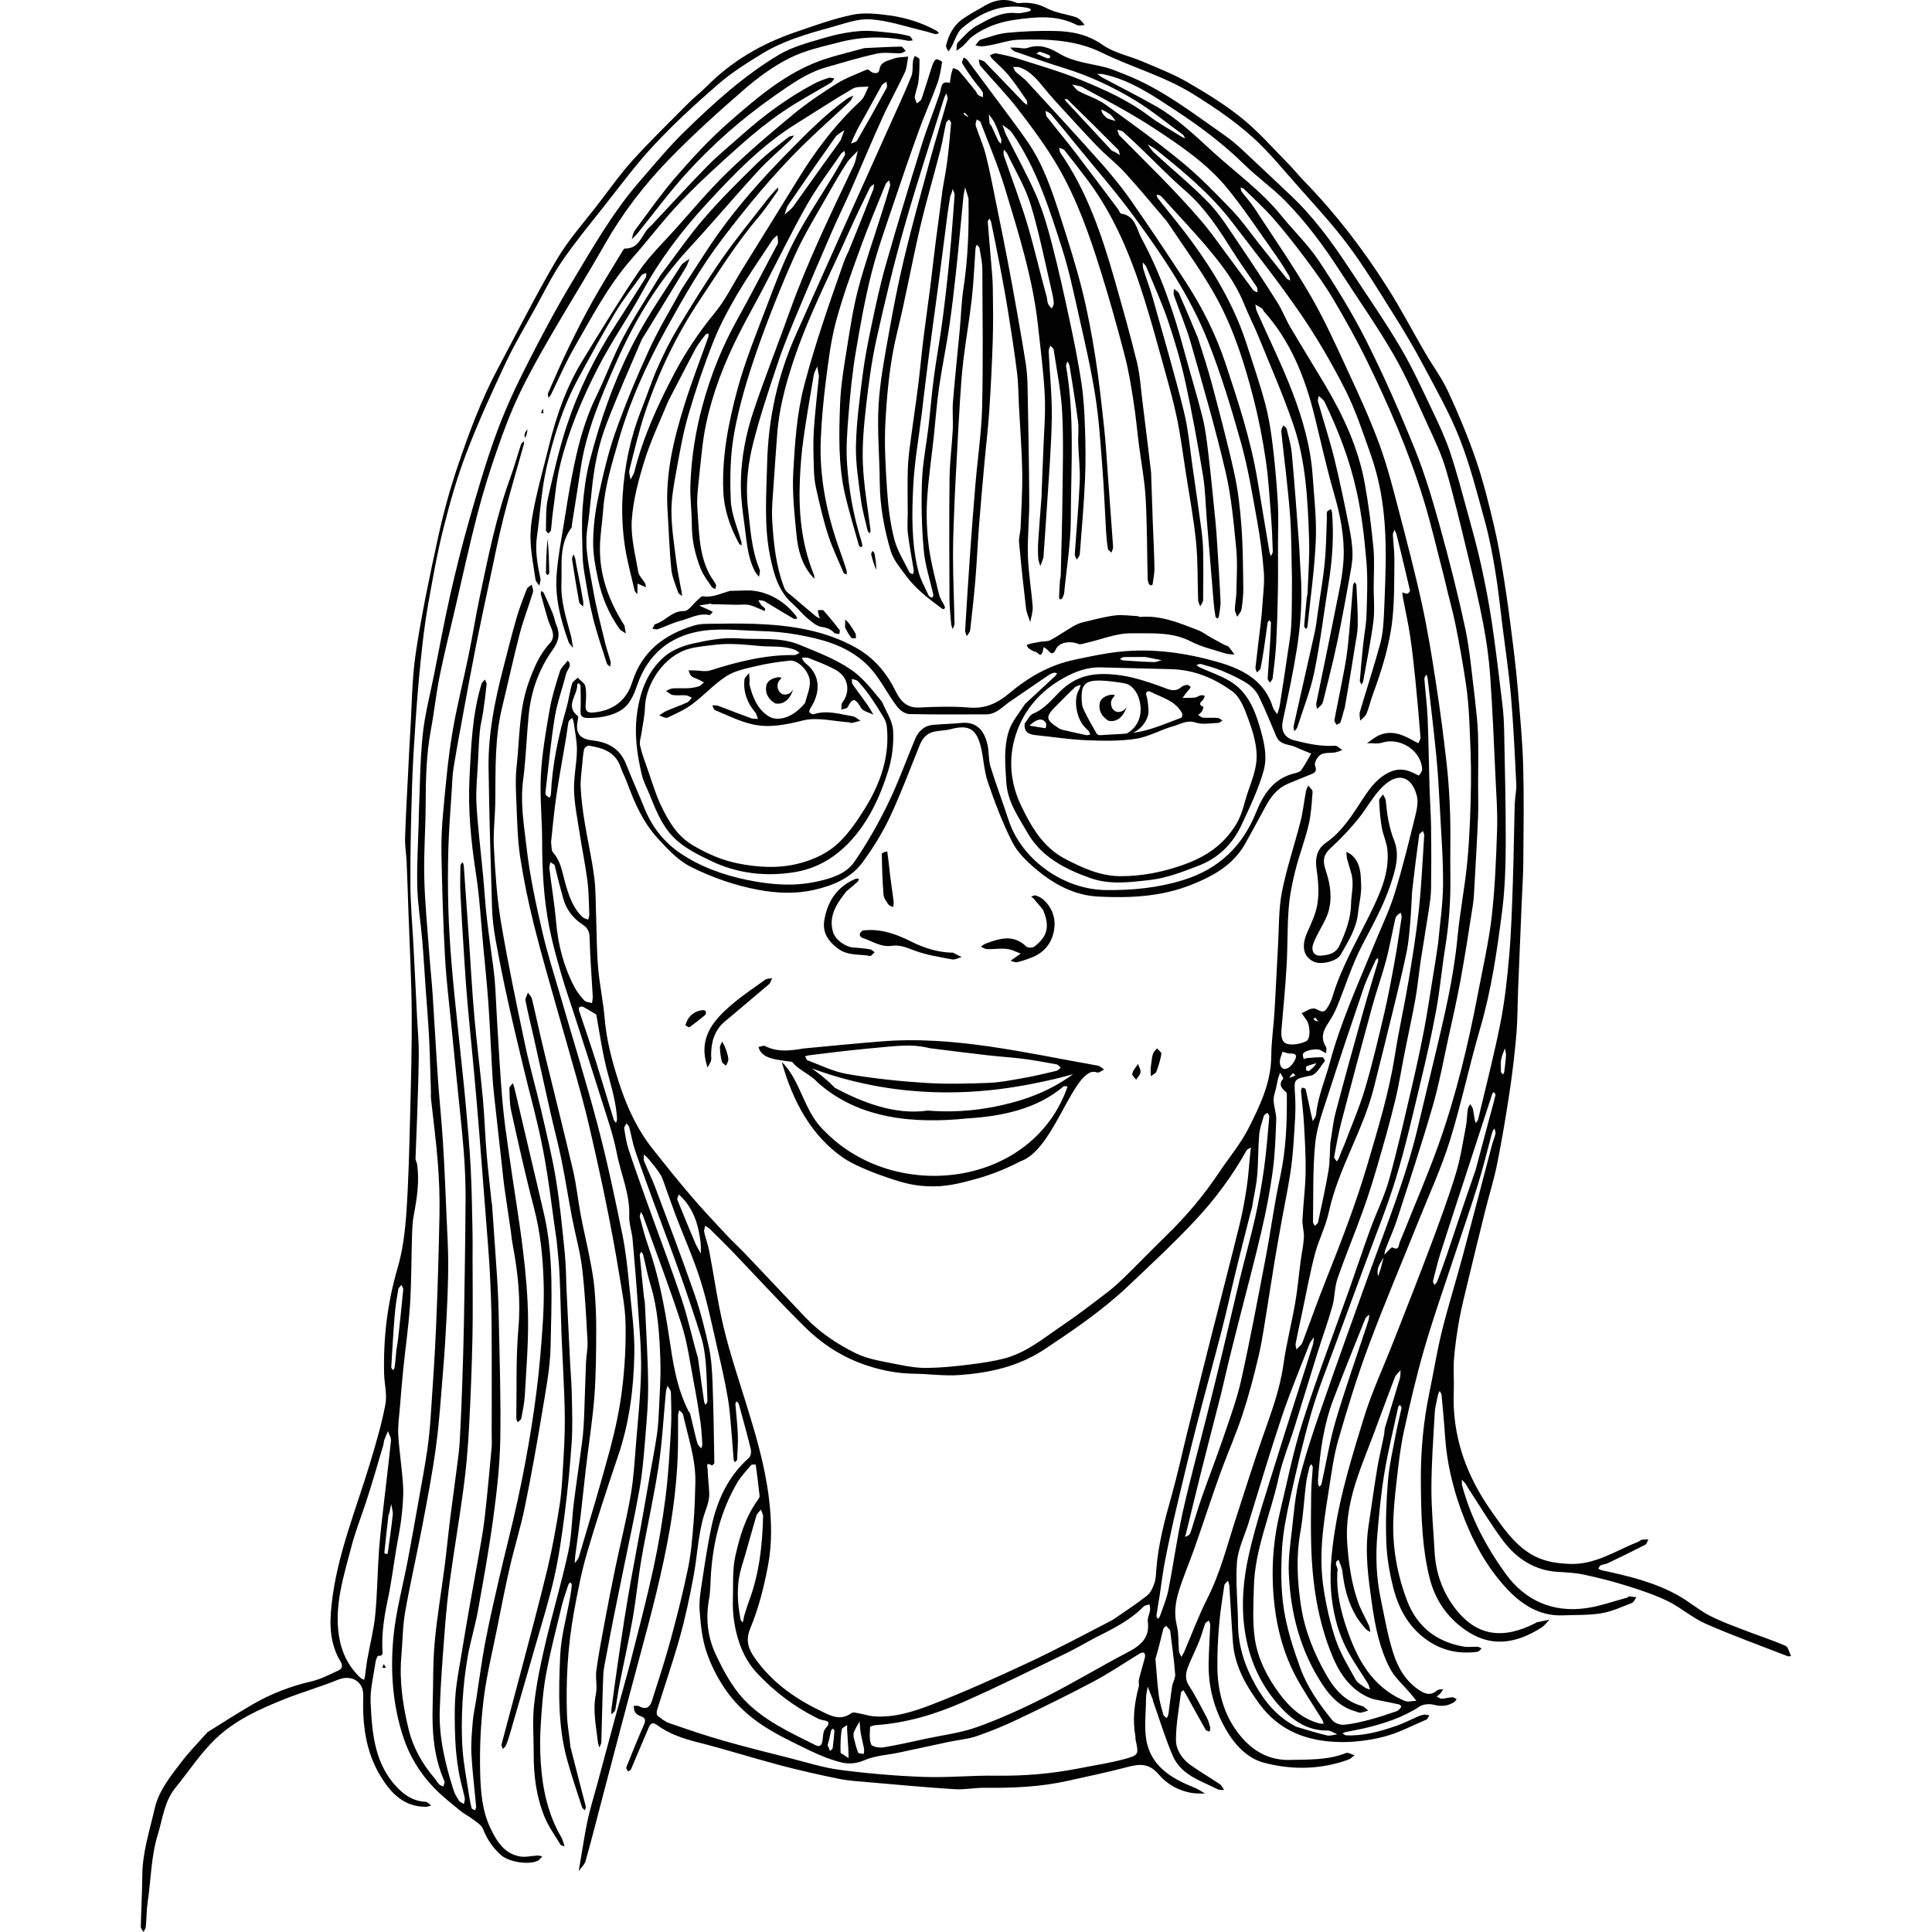 <?xml version="1.0" encoding="UTF-8"?><svg id="Layer_1" xmlns="http://www.w3.org/2000/svg" viewBox="0 0 1000 1000"><defs><style>.cls-1{fill:#010101;stroke-width:0px;}</style></defs><g id="Gillian_Lawrence"><path class="cls-1" d="m924.23,851.89c-7.39-3.17-15.06-5.65-22.56-8.57-5.81-2.26-11.74-4.39-17.22-7.31-5.55-2.98-10.44-7.19-15.95-10.27-12.33-6.88-25.95-10.09-39.62-13.01-.58-.12-1.09-.57-1.63-.86.43-.57.73-1.41,1.29-1.68,1.13-.51,2.49-.53,3.61-1.07,6.51-3.11,13.03-6.26,19.44-9.56.79-.41,1.08-1.8,1.6-2.73-1.12.02-2.26-.1-3.33.13-.78.17-1.42.91-2.19,1.2-11.63,4.52-22.07,11.98-35.69,11.3-7.24-.36-13.67-1.43-19.75-5.16-8.85-5.43-14.46-13.84-20.26-22.07-13.14-18.64-20.47-39.08-19.5-62.17.23-5.54-.32-11.13.12-16.65.52-6.71,1.48-13.41,2.67-20.04,1.2-6.63,2.87-13.18,4.45-19.76,2.95-12.27,5.94-24.55,8.99-36.79,2.03-8.15,4.57-16.2,6.22-24.41,2.43-12.11,4.48-24.33,6.33-36.55,1.51-9.96,2.72-19.98,3.58-30.01.7-8.25.66-16.55.98-24.82.58-14.46,1.19-28.92,1.8-43.37.3-7.23.8-14.46.86-21.69.13-16.45.38-32.93-.07-49.37-.35-12.7-1.58-25.37-2.62-38.05-.7-8.49-1.64-16.98-2.7-25.44-1.37-10.95-2.79-21.9-4.52-32.8-1.48-9.38-3.05-18.77-5.22-28-2.7-11.42-5.49-22.88-9.28-33.96-4.12-12.05-9.05-23.86-14.4-35.43-3.33-7.21-8.17-13.72-12.19-20.62-6.54-11.24-12.55-22.81-19.53-33.76-12.49-19.61-26.6-38.05-42.87-54.75-3.09-3.16-5.84-6.63-8.96-9.78-7.68-7.75-14.92-16.08-23.37-22.88-8.75-7.05-18.47-13.01-28.24-18.65-7.29-4.22-15.27-7.28-23.05-10.61-6.88-2.95-14.71-4.41-20.67-8.6-7.8-5.48-16.09-7.1-24.95-7.25-8.12-.15-16.29.16-24.38.94-4.68.46-9.27,2.13-13.79,3.56-1.13.36-1.87,1.94-2.79,2.96,1.11.18,2.22.55,3.32.5,1.7-.09,3.4-.4,5.09-.73,4.71-.91,9.4-2.59,14.13-2.7,14.7-.36,29.08-.09,43.08,6.78,15.27,7.5,31.96,12.03,46.62,21.08,12.59,7.78,24.8,16.08,35.35,26.51,5.84,5.78,11.18,12.1,16.6,18.31,9.5,10.89,19.5,21.42,28.18,32.94,8.72,11.58,16.25,24.1,23.99,36.39,5.37,8.52,10.53,17.19,15.26,26.09,6.65,12.52,13.74,24.93,18.92,38.07,5.49,13.96,9.21,28.64,13.18,43.15,2.35,8.55,3.99,17.34,5.43,26.11,1.54,9.36,2.49,18.8,3.67,28.2,1.52,12.13,3.37,24.24,4.41,36.4,1.29,15.06,1.98,30.16,2.72,45.25.17,3.45-.7,6.95-.8,10.43-.38,13.52-.51,27.06-.97,40.6-.43,12.52-.8,25.04-1.87,37.51-1.01,11.73-2.27,23.5-4.54,35.03-3.32,16.8-7.64,33.42-11.59,50.1-.15.64-.8,1.17-1.22,1.74-.18-.61-.43-1.2-.53-1.82-.33-1.82-.51-3.68-.96-5.47-.22-.87-.9-1.64-1.37-2.45-.43.87-1.12,1.71-1.24,2.62-.43,3.01-.41,6.09-1,9.06-1.58,8.17-2.79,16.48-5.22,24.4-3.78,12.33-8.25,24.47-12.78,36.56-6.23,16.62-12.78,33.12-19.24,49.65-5.25,13.44-11.41,26.57-15.63,40.33-5.83,19.02-11.77,38.02-14.89,57.85-1.9,12.05-3.12,23.83-1.57,35.92,1.2,9.43,3.73,18.43,8.23,26.76,3.14,5.81,7,11.2,10.46,16.84.55.89.69,2.03,1.02,3.05-.83-.33-1.77-.5-2.47-1.01-1.75-1.29-3.97-2.39-4.96-4.17-3.71-6.68-7.78-13.33-10.24-20.49-2.95-8.59-4.95-17.62-6.33-26.61-1.14-7.4-1.37-15.07-.92-22.55.56-9.3,2.05-18.55,3.5-27.77,1.41-8.96,2.56-18.04,5.05-26.72,4.73-16.43,9.77-32.83,15.74-48.84,8.14-21.81,17.3-43.25,25.95-64.87,5.47-13.65,11.67-27.07,16.02-41.07,5.93-19.09,10-38.75,15.63-57.94,5.86-19.96,8.81-40.43,11.43-60.94,1.47-11.49,1.81-23.2,1.86-34.8.07-19.68-.46-39.37-.83-59.05-.09-4.39-.38-8.77-.9-13.12-1.7-14.12-3.35-28.25-5.44-42.32-1.47-9.94-3.39-19.84-5.55-29.66-2.02-9.15-4.52-18.2-7.01-27.25-2.88-10.5-5.64-21.05-9.09-31.35-2.41-7.21-5.65-14.17-8.94-21.05-5.35-11.15-10.45-22.49-16.73-33.11-8.26-13.94-17.52-27.29-26.44-40.84-9.19-13.95-19-27.39-31.34-38.8-5.55-5.14-10.95-10.45-16.53-15.57-5.3-4.86-10.33-10.15-16.19-14.23-16.81-11.74-33.04-24.51-52.43-32.01-3.23-1.25-6.43-2.7-9.77-3.55-8.12-2.07-16.61-2.7-24.05-7.21-4.91-2.98-10.12-4.96-16.15-2.87-1.82.63-4.11-.04-6.17-.11-.97-.02-1.96-.02-2.94-.04.78.68,1.45,1.69,2.36,2,8.53,2.96,17.05,6,25.68,8.66,12.98,4,25.21,9.71,36.72,16.73,8.62,5.26,16.48,11.74,24.64,17.72.56.4.79,1.24,1.18,1.88-.62-.27-1.29-.46-1.85-.83-5.72-3.58-11.7-6.84-17.07-10.89-10.85-8.17-23.12-13.61-35.51-18.69-10.39-4.27-21.28-7.35-31.99-10.8-3.73-1.2-7.59-2.03-11.45-2.77-.96-.18-2.1.6-3.17.94.3.53.51,1.15.92,1.58,2.93,2.98,6.14,5.71,8.79,8.93,3.34,4.06,6.26,8.48,9.25,12.81.41.6.24,1.59.34,2.41-.63-.45-1.36-.81-1.9-1.36-6.71-6.96-13.35-13.99-20.11-20.9-.72-.73-2.04-.86-3.09-1.26.28,1.15.22,2.6.91,3.4,6.49,7.56,13.52,14.68,19.58,22.56,7.41,9.67,14.75,19.54,20.83,30.07,9.59,16.65,15.95,34.81,21.69,53.1,4.61,14.64,8.71,29.44,12.59,44.3,2.03,7.79,3.28,15.81,4.54,23.78,1.17,7.39,1.82,14.86,2.77,22.29,1.17,9.11,2.94,18.18,3.46,27.33.79,13.95.72,27.96,1.06,41.93.02.96.3,1.97.72,2.84.17.38.95.52,1.48.64.07.01.41-.68.46-1.07.33-2.72.91-5.46.86-8.18-.13-7.53-.56-15.06-.84-22.59-.32-8.72-.61-17.46-.9-26.64-1.51-12.64-2.98-24.81-4.51-37-.84-6.68-1.22-13.5-2.81-20.01-3.52-14.39-7.55-28.65-11.62-42.89-6.57-22.97-14.16-45.52-27.92-65.42-.51-.73-.5-1.81-.73-2.73.94.43,2.19.6,2.76,1.31,4.13,5.15,8.19,10.36,12.14,15.66,13.68,18.38,22.24,39.25,29.04,60.89,3.77,11.98,7.07,24.1,10.41,36.2,2.39,8.64,4.85,17.28,6.65,26.04,1.92,9.34,3.12,18.85,4.59,28.28,1.83,11.86,4.07,23.67,5.26,35.59,1,10.01.72,20.15,1.09,30.22.04,1.07.72,2.11,1.09,3.17.52-1.09,1.47-2.19,1.48-3.29.12-8.3.16-16.61.02-24.91-.06-3.78-.39-7.58-.89-11.32-1.41-10.64-2.93-21.28-4.48-31.9-1.45-9.89-2.25-19.95-4.64-29.61-4.88-19.65-10.6-39.09-16.09-58.59-1.43-5.08-3.32-10.02-4.9-15.07-.33-1.03-.18-2.21-.27-3.33.63.78,1.51,1.45,1.87,2.33,3.85,9.36,8.08,18.6,11.31,28.17,3.52,10.44,6.62,21.07,8.98,31.84,3.48,15.91,6.37,31.96,9.04,48.02,1.22,7.3,1.3,14.79,1.91,22.2,1.19,14.51,2.38,29.02,3.61,43.53.21,2.43.55,4.86.94,7.28.06.38.69.66,1.06.97.23-.3.64-.58.68-.91.35-2.72.98-5.47.86-8.18-.44-9.96-1.12-19.92-1.75-29.87-.24-3.92-.51-7.86-.91-11.79-1.15-11.51-2.27-23.03-3.63-34.52-.75-6.37-1.49-12.8-3.04-19-2.87-11.51-6.43-22.84-9.49-34.31-5.41-20.21-12.15-39.94-22.13-58.34-2.5-4.62-3.1-11.62-10.44-12.66-.66-.1-1.08-1.57-1.68-2.37-7.4-9.84-14.74-19.73-22.24-29.5-4.75-6.18-9.77-12.15-14.57-18.3-.58-.74-.47-2-.69-3.04.94.55,2.11.9,2.77,1.68,4.22,4.97,8.34,10.02,12.45,15.09,10.3,12.69,21.13,24.99,30.75,38.17,14.74,20.18,28.86,40.97,38.11,64.3,6.8,17.16,12.19,34.95,17.16,52.75,3.63,13.03,5.81,26.49,8.21,39.82,1.6,8.88,2.87,17.87,3.54,26.87.44,5.82-.41,11.75-.78,17.62-.19,3.18-.52,6.37-.9,9.53-.86,7.44-1.82,14.86-2.64,22.3-.09.81.51,1.71.79,2.56.62-.69,1.62-1.31,1.79-2.1.75-3.48,1.32-6.99,1.85-10.5.66-4.4,1.19-8.81,1.85-13.21.06-.44.55-.81.83-1.22.32.38.91.75.9,1.12-.09,3.54-.22,7.07-.44,10.61-.4,6.12-.91,12.24-1.25,18.36-.04.7.75,1.46,1.15,2.19.5-.75,1.32-1.48,1.42-2.28.7-5.89,1.48-11.79,1.8-17.7.5-9.17.75-18.36.92-27.53.15-8.01.04-16,.04-24.01,0-7.25.34-14.53-.09-21.76-.57-10-1.48-20-2.7-29.94-.87-7.17-1.99-14.39-3.88-21.35-2.78-10.34-6.28-20.49-9.56-30.68-6.33-19.68-16.74-37.21-28.88-53.74-5.46-7.44-11.42-14.48-17.12-21.74-.38-.49-.43-1.22-.63-1.83.62.13,1.35.11,1.83.44.73.5,1.32,1.22,1.93,1.87,8.07,8.96,16.42,17.69,24.11,26.96,6.85,8.24,13.24,16.89,17.32,27.01,2.38,5.92,5.32,11.6,7.73,17.51,6.1,15.03,12.64,29.93,17.89,45.25,6.56,19.14,7.47,39.3,8.15,59.32.32,9.36-.49,18.76-.81,28.14-.02.69-.33,1.37-.4,2.08-.47,4.91-.96,9.82-1.34,14.74-.04.47.63,1,.96,1.49.27-.43.72-.84.75-1.29,1.53-14.84,3.67-29.64,4.31-44.51.47-11.11-.85-22.31-1.62-33.45-1.03-14.89-5.08-29.19-10.34-42.98-5.48-14.36-12.36-28.19-18.58-42.27-.46-1.04-.51-2.28-.75-3.44,1.19.69,2.43,1.31,3.56,2.1.41.28.49,1.02.85,1.42,13.91,15.48,21.26,34.14,26.19,53.99,3.31,13.34,6.2,26.79,10.04,39.98,3.23,11.11,5.54,22.37,5.05,33.8-.39,9.03-2.58,18.01-4.33,26.95-3.15,16.08-6.57,32.08-9.82,48.13-.18.92.24,1.97.39,2.96.75-.7,1.58-1.34,2.25-2.13.44-.51.74-1.2.91-1.86,1.83-7.35,3.68-14.69,5.4-22.08,1.31-5.63,2.5-11.29,3.61-16.96,1.57-8.07,3.07-16.15,4.5-24.24.74-4.23,1.71-8.51,1.69-12.76-.02-4.7-.79-9.47-1.73-14.1-2.39-11.88-4.8-23.77-7.7-35.53-2.44-9.88-5.63-19.56-8.4-29.37-.26-.89.21-1.98.34-2.98.77.67,1.58,1.29,2.3,2,.39.39.67.91.91,1.42,7.13,14.86,12.97,30.06,16.5,46.34,2.58,11.84,3.94,23.72,4.96,35.65.79,9.23.35,18.6.07,27.9-.15,5.02-1.18,10-1.7,15.02-.67,6.34-1.25,12.7-1.76,19.07-.05.64.58,1.34.9,2,.28-.56.72-1.08.83-1.68,1.83-10.35,3.95-20.67,5.3-31.08.73-5.66.16-11.48.15-17.23,0-6.96.51-13.96-.15-20.86-1.06-11.13-2.49-22.25-4.47-33.25-3.32-18.48-11.18-35.25-20.71-51.28-5.87-9.89-11.96-19.65-17.78-29.56-2.47-4.19-4.19-8.82-6.78-12.93-6.63-10.5-13.44-20.89-20.43-31.16-4.73-6.95-9.21-14.28-15.01-20.27-8.89-9.17-18.86-17.32-28.3-25.97-1.34-1.23-2.28-2.9-3.4-4.37,1.47.91,3.05,1.68,4.39,2.75,14.31,11.41,28.37,23.11,39.56,37.77,11.9,15.59,24.12,30.97,35.19,47.13,8.6,12.56,16.33,25.85,23.2,39.43,5.41,10.72,9.17,22.31,13.2,33.67,5.4,15.24,7.44,31.14,7.67,47.22.17,11.73-.36,23.46-.87,35.19-.23,5.15-.62,10.44-1.96,15.38-3.21,11.82-7.06,23.48-10.51,35.24-.4,1.37.1,3.01.17,4.53,1.12-1.2,2.67-2.21,3.27-3.63,1.29-3.06,1.97-6.38,3.12-9.51,4.75-12.93,8.91-26.08,10.33-39.79,1.03-10,.87-20.15.98-30.22.05-4.37-.6-8.75-.79-13.14-.04-.83.53-1.69.83-2.54.36.8.86,1.58,1.07,2.43,2.38,9.67,4.74,19.36,6.97,29.07.1.43-.86,1.49-1.45,1.58-.79.12-1.69-.4-2.53-.66.12,1.02.19,2.07.38,3.07,1.2,6.4,2.65,12.76,3.62,19.2,1.13,7.55,1.96,15.14,2.73,22.73,1.01,9.98,1.87,19.95,2.67,29.94.09,1.01-.68,2.09-1.04,3.13-.94-.47-1.9-.91-2.81-1.42-5.47-3.09-11.13-5.42-17.41-2.76-2.31.97-4.29,2.75-6.42,4.16,2.65-.06,5.49.49,7.91-.29,8.91-2.86,20.01,3.8,20.64,13.68.07,1.08-.92,2.3-1.63,3.32-.09.13-1.42-.55-2.14-.92-3.95-2.09-7.95-2.93-12.32-1.12-6.8,2.82-10.84,8.4-14.65,14.22-5.46,8.31-10.62,16.84-19.05,22.65-4.61,3.18-5.72,7.93-4.88,13.48.89,5.87,1.34,12.03.51,17.86-.74,5.24-3.23,10.3-5.4,15.26-3.8,8.71-.52,13.24,3.74,15.08,3.54,1.52,11.62-.18,13.66-3.78,3.83-6.76,8.13-13.41,8.96-21.48.49-4.71,1.77-9.43,1.63-14.11-.17-5.6-.09-11.62-4.85-15.93-.79-.72-1.85-1.11-2.79-1.65.11,1.22.07,2.48.36,3.65.91,3.66,2.48,7.25,2.78,10.95.34,4.02-.64,8.14-.72,12.22-.15,7.81-2.84,14.89-6.08,21.81-1.93,4.16-6.09,4.88-9.89,5.09-2.96.17-4.67-2.19-3.83-5.36.49-1.86,1.43-3.61,2.28-5.35,1.88-3.88,4.39-7.55,5.65-11.6,2.25-7.23,1.19-14.52-1.19-21.63-2.05-6.11-.92-8.69,3.21-12.44,4.8-4.35,9.22-9.17,13.34-14.17,4.53-5.5,7.89-12.13,12.94-17.02,7.8-7.57,14.85-5.37,17.56,4.61.9,3.31.07,7.33-.8,10.81-3.33,13.44-6.59,26.93-10.69,40.14-2.75,8.83-6.85,17.25-10.36,25.86-8.27,20.3-17.44,40.24-23.15,61.57-2.39,8.91-6.17,17.44-7.1,26.77-.12,1.22-1.12,2.36-1.7,3.52-.32-1.28-.64-2.55-.92-3.84-.92-4.28-1.77-8.57-2.79-12.82-.1-.39-1.2-.53-1.83-.79-.21.62-.62,1.25-.57,1.85.49,5.64,1.24,11.25,1.54,16.89.46,8.42,1,16.87.85,25.29-.15,8.17-1.24,16.31-1.63,24.47-.15,3,.91,6.08.74,9.08-.23,4.12-1.15,8.2-1.7,12.32-.94,7.12-1.54,14.3-2.77,21.37-1.86,10.73-4.61,21.31-6.12,32.08-1.85,13.18-6.51,25.43-10.86,37.85-4.78,13.65-9.09,27.46-13.56,41.2-4.61,14.13-8.14,28.59-14.93,41.99-4.57,9-8.08,18.55-12.09,27.85-.38.86-.92,1.65-1.39,2.47-.44-1.02-1.15-2.02-1.25-3.07-.41-4.36-.05-8.89-1.09-13.09-1.58-6.33-.73-12.36,1.13-18.25,2.33-7.4,5.42-14.56,8-21.88,4.46-12.72,8.62-25.54,13.17-38.22,3.71-10.3,8.19-20.34,11.62-30.74,3.32-10.07,6.05-20.37,8.45-30.71,1.98-8.57,3.15-17.34,4.59-26.03,1.26-7.59,2.37-15.21,3.63-22.81,1.22-7.29,2.52-14.56,3.83-21.82,1.39-7.67,3-15.3,4.2-23,.87-5.57,1.46-11.19,1.81-16.8.5-7.97,1.28-15.99.78-23.93-.57-9.11-1.01-8.59,8.37-10.62,2.77-.6,4.8-4.76,7.02-7.41.18-.22-.75-2-1.19-2-2.61-.05-5.22.18-7.84.39-.64.05-1.28.36-1.91.56-.15-.92-.68-2.03-.35-2.72.97-2.03,7.67-3.05,9.48-1.69.74.56,1.64.89,2.48,1.32,0-1.12.41-2.5-.1-3.29-2.89-4.51-1.45-8.35,1.22-12.32,1.77-2.65,3.33-5.52,4.54-8.46,4.31-10.51,7.66-21.52,12.87-31.56,5.41-10.39,11.13-20.52,14.84-31.7,2.47-7.45,4.84-15.13,1.87-22.64-2.69-6.78-3.73-13.63-4.37-20.72-.1-1.11-.92-2.14-1.41-3.21-.72,1.06-2.07,2.14-2.02,3.16.21,4.63.55,9.27,1.34,13.83.68,3.99,2.58,7.8,2.95,11.77,1.09,11.6-3.65,22.08-8.45,31.99-6.96,14.37-15.21,28.12-19.88,43.56-.72,2.37-1.77,4.76-3.21,6.74-2.24,3.09-4.53-.35-6.74-.28-2.07.07-4.08,1.58-6.12,2.45.81,1.17,1.63,2.35,2.45,3.5,2.07,2.88,2.31,9.96-.22,11.09-2.87,1.28-6.59,2.02-9.55,1.34-3.17-.74-3.39-4.36-3.12-7.5.95-11.03,2.02-22.05,2.66-33.1.58-9.92.3-19.88,1.08-29.77.52-6.62,1.88-13.23,3.5-19.68,1.96-7.83,4.93-15.41,6.79-23.26,1.31-5.57,1.64-11.4,2.07-17.13.09-1.06-1.46-2.24-2.25-3.37-.41,1.03-1.01,2.02-1.2,3.09-.97,5.16-1.51,10.44-2.79,15.52-3.1,12.19-7.19,24.17-9.62,36.48-1.74,8.83-1.48,18.07-2,27.12-.67,11.6-1.14,23.22-1.85,34.81-.46,7.72-1.62,15.41-1.68,23.11-.12,13.77-5.89,25.72-11.84,37.44-4.07,8.02-10.05,15.06-15.07,22.59-7.86,11.8-16.89,22.59-27.05,32.47-6.89,6.7-13.56,13.61-20.41,20.33-3.15,3.09-6.34,6.2-9.83,8.88-7.92,6.1-15.87,12.2-24.14,17.8-9.38,6.36-18.24,13.83-29.45,16.84-6.01,1.62-12.26,2.5-18.45,3.27-7.22.89-14.5,1.64-21.76,1.74-4.99.07-10.07-.73-14.99-1.75-7.4-1.54-15.24-2.52-21.88-5.76-9.71-4.74-18.85-10.84-26.43-18.83-10.41-10.98-20.78-22.02-31.22-32.98-3.18-3.35-6.63-6.46-9.78-9.84-6.1-6.56-12.25-13.1-18.07-19.9-6.77-7.92-13.29-16.05-19.76-24.22-8.18-10.33-13.57-22.14-17.56-34.58-3.45-10.75-6.39-21.63-7.34-33-.74-8.85-2.65-17.59-3.41-26.44-.74-8.69-.67-17.45-1.01-26.17-.27-6.93-.11-13.93-1.01-20.77-1.25-9.55-3.44-18.98-4.98-28.51-.95-5.83-1.7-11.71-2-17.61-.21-4.05.46-8.15.81-12.22.22-2.59.41-5.19.98-7.7.18-.78,1.69-1.9,2.42-1.79,7.13,1.13,13.73,3.15,16.43,11.03.94,2.75,2.37,5.32,3.37,8.06,3.86,10.5,8.17,20.5,16.03,29.04,5.27,5.71,10.34,11.3,17.29,14.75,10.89,5.42,22.37,9.4,34.31,11.67,9.62,1.82,19.38,2.3,29.1.1,9.99-2.25,19.25-6.15,25.38-14.57,5.26-7.23,10.07-14.96,13.88-23.04,5.71-12.15,10.4-24.79,15.44-37.27,1.45-3.58,3.69-6.23,7.55-7.05,2.79-.58,5.75-.53,8.49-1.26,8.86-2.37,13.05-.47,15.4,8.23,1.7,6.27,1.77,13.04,3.86,19.14,3.62,10.61,7.63,21.19,12.7,31.17,2.7,5.31,7.47,9.89,12.13,13.83,9.26,7.85,19.9,13.63,32.26,14.27,16.38.85,32.67.09,48.28-6.12,11.36-4.53,21.68-10.24,27.9-21.37,3.61-6.45,7.11-12.95,10.64-19.44,2.65-4.87,5.98-9.1,11.23-11.39,3.68-1.6,7.46-3.01,11.15-4.57,2.11-.89,4.5-1.26,3.07-4.96-.53-1.39,1.3-4.71,2.92-5.63,2.09-1.18,5.04-.73,7.61-1.15,1.22-.21,2.36-.8,3.54-1.22-1.26-.78-2.56-2.31-3.77-2.22-7.21.47-14.07-1.03-20.96-2.78-5.2-1.32-7.13-4.91-5.99-10.28,2.66-12.44,5.33-24.91,7.3-37.47,2-12.8,2.84-25.72,1.92-38.71-.39-5.42-.52-10.86-.94-16.28-1.15-15.26-2.26-30.54-3.66-45.77-.4-4.33-1.66-8.58-2.69-12.83-.16-.66-1.12-1.12-1.71-1.66-.32.68-.74,1.32-.9,2.04s-.1,1.49-.02,2.25c1.48,13.94,3.33,27.85,4.39,41.81.83,10.94.7,21.96,1.01,32.93.02.75,0,1.51,0,2.25-.1,7.36.02,14.74-.35,22.09-.24,4.86-1.14,9.68-1.85,14.52-1.32,9.04-2.7,18.08-4.13,27.11-.24,1.51-.84,2.95-1.28,4.42-.77-1.15-1.86-2.2-2.25-3.46-4.23-13.88-15.55-19.72-27.91-23.33-16.87-4.92-34.24-7.41-51.87-5.48-7.74.85-15.4,2.53-23.03,4.13-12.82,2.7-23.79,9.05-33.76,17.44-5.84,4.92-12.25,7.98-20.45,7.31-8.64-.72-17.41-.46-26.09-.05-5.71.27-8.92-2.54-11.41-6.99-.95-1.7-1.75-3.49-2.72-5.18-4.44-7.74-10.39-14.11-18.14-18.53-16.36-9.33-34.41-11.91-52.83-12.59-8.4-.3-16.8-.11-25.21,0-2.13.02-4.34.28-6.37.9-15.26,4.7-26.83,13.31-31.86,29.36-3,9.55-10.06,14.75-20.15,15.63-2.75.24-4.16-.57-3.94-3.67.23-3.28.51-6.7-.13-9.87-.34-1.69-2.59-3-3.96-4.48-1.02,1.04-2.59,1.93-2.95,3.17-1.18,4.05-1.68,8.29-2.84,12.35-4.22,14.68-7.4,29.52-8.09,44.83-.02.61-.46,1.19-.7,1.79-.66-.51-1.6-.89-1.9-1.56-.33-.75-.17-1.77-.06-2.66,1.51-12.58,2.65-25.21,4.7-37.69,1.24-7.55,4-14.84,5.84-22.3.53-2.18,3.43-4.18.84-6.77-1.4,1.85-3.41,3.5-4.08,5.58-2.08,6.53-4.13,13.12-5.3,19.84-1.94,11.14-3.9,22.38-4.52,33.65-.62,11.39.63,22.84.64,34.28.01,15.07.8,30.07,3.74,44.86,1.6,8.09,3.85,16.08,6.14,24.01,2.2,7.61,4.85,15.09,7.28,22.64,4.51,14.03,9.09,28.06,13.48,42.13,2.87,9.19,6.15,18.32,7.95,27.73,2.08,10.9,6.93,21.22,6.49,32.67-.16,4.06,1.39,8.14,1.75,12.26,1.02,11.32,1.96,22.65,2.71,34,.74,11.14,1.85,22.32,1.66,33.46-.19,12.54-1.54,25.08-2.56,37.6-.74,9.09-1.24,18.25-2.79,27.22-2.2,12.63-5.33,25.08-7.96,37.63-1.91,9.14-3.69,18.3-5.41,27.47-1.59,8.52-3.23,17.04-4.42,25.6-.56,4.02.57,8.34-.23,12.27-1.74,8.51.12,16.71,1.06,25.02.1.9.49,1.76.75,2.65.34-.95.96-1.88,1-2.83.36-11.58.53-23.16,1.01-34.74.15-3.52,1.04-7.04,1.69-10.53,1.18-6.4,2.39-12.81,3.66-19.19,1.71-8.59,3.5-17.16,5.24-25.74,2.76-13.56,5.74-27.08,8.17-40.72,1.4-7.79,2.09-15.72,2.73-23.63.81-9.99,1.79-20.01,1.73-30.01-.1-14.16-1.07-28.31-1.69-42.47-.05-1.13-.36-2.26-.49-3.39-.74-7.19-1.48-14.4-2.15-21.6-.05-.56.47-1.17.73-1.74.34.5.87.95,1.01,1.49,1.25,5.04,2.15,10.18,3.68,15.14,4,12.94,4.79,26.31,5.24,39.65.3,9-.43,18.06-.81,27.08-.17,3.92-.44,7.86-1.03,11.73-1,6.6-2.28,13.15-3.44,19.72-1.6,9.09-3.16,18.19-4.8,27.28-1.66,9.21-3.45,18.38-5.09,27.6-1.23,6.87-2.39,13.73-3.48,20.62-1.31,8.32-2.53,16.67-3.73,25.02-1.02,7.08-1.99,14.18-2.94,21.29-.12.95.02,1.93.04,2.89.67-.8,1.75-1.52,1.93-2.41.83-4.19,1.29-8.46,2.1-12.65,2.26-11.51,4.87-22.94,6.9-34.48,1.83-10.43,2.82-21,4.63-31.42,2.77-15.91,6.39-31.67,8.8-47.62,1.91-12.6,2.53-25.4,3.77-38.11.11-1.18.53-2.32.83-3.48.62,1.14,1.74,2.27,1.77,3.44.17,6.36.39,12.72.02,19.05-.67,11.64-1.29,23.32-2.76,34.89-1.57,12.41-3.65,24.78-6.29,37-3.45,15.89-7.58,31.64-11.6,47.4-2.53,9.88-5.41,19.66-8.09,29.5-3.27,12.01-6.46,24.03-9.71,36.05-1.57,5.81-3.38,11.56-4.64,17.42-1.47,6.79-2.47,13.69-3.66,20.56-.34,1.97-.66,3.94-.98,5.91,1.23-1.76,3.04-3.37,3.58-5.31,3.15-11.18,5.97-22.44,8.93-33.68,6.36-24.07,12.63-48.18,19.13-72.21,5.84-21.58,11.53-43.16,15.4-65.23,2.54-14.48,4.09-28.97,4.34-43.63.09-5.25-.01-10.5.05-15.76,0-.92.4-1.85.61-2.77.69.78,1.8,1.46,1.99,2.35,2.56,11.65,6.63,23.04,6.34,35.19-.17,6.93-.35,13.88-.94,20.78-.66,7.75-1.22,15.57-2.78,23.16-2.54,12.36-5.63,24.62-8.93,36.81-2.95,10.88-6.45,21.62-9.88,32.37-1.04,3.29-3.28,4.52-6.67,2.55-.7-.41-1.83-.09-2.78-.1.26,1.13.24,2.44.84,3.34.58.87,1.71,1.58,2.75,1.91,3.09.97,2.59,2.64,1.54,5.01-3.12,7.11-6.03,14.31-8.89,21.52-.21.52.55,1.42.85,2.15.53-.36,1.34-.6,1.56-1.09,3.06-7.13,6.01-14.31,9.09-21.45.8-1.87,1.76-3.44,4.33-1.56,6.29,4.62,13.49,7.04,21.06,8.96,14.34,3.61,28.46,8.13,42.76,11.91,10.05,2.66,20.21,4.96,30.4,7.01,5.36,1.08,10.88,1.39,16.34,1.86,14.51,1.26,29,2.61,43.53,3.52,5.24.33,10.55-.8,15.82-.74,14.48.17,28.88-.45,43.08-3.66,10.15-2.3,20.37-4.36,30.41-7.04,6.32-1.68,11.31-2.14,16.29,3.74,4.3,5.08,10.46,8.63,17.45,9.68,2.16.33,4.41.19,6.61.27-1.82-1.02-3.55-2.27-5.47-3.04-11.17-4.45-21.56-10.4-24.56-22.8-1.8-7.4-.56-15.55-.55-23.38,0-2.03.57-4.06.87-6.09.89,2.25,1.79,4.5,2.67,6.74.05.13-.04.32.01.45,3.39,9.55,6.31,19.31,10.3,28.59,4.28,9.94,14.45,12.88,23.2,17.29.96.49,2.26.3,3.41.44-.73-1.03-1.25-2.38-2.24-3.04-5.02-3.39-10.28-6.43-15.21-9.94-4.37-3.12-7.5-7.91-7.51-12.95-.02-8.17,1.58-16.34,2.58-24.5.06-.47.8-.85,1.23-1.28.45.72.94,1.41,1.35,2.15,3.38,6.1,6.72,12.22,10.17,18.29.33.57,1.4.7,2.11,1.04.11-.75.45-1.58.28-2.26-.46-1.74-.95-3.52-1.79-5.1-2.95-5.54-5.77-11.19-9.19-16.43-2.32-3.56-1.65-6.78-.34-10.11,1.73-4.39,3.89-8.59,5.65-12.97,1.19-2.96,1.96-6.09,3.09-9.08.26-.66,1.25-1.03,1.91-1.54.24.74.72,1.49.69,2.24-.24,6.63-.73,13.26-.83,19.89-.18,12.16,2.82,23.54,8.89,34.12,4.62,8.04,11.03,14.97,19.67,17.28,14.53,3.88,29.52,3.65,43.97-1.65,1.11-.4,1.97-1.45,2.95-2.19-1.48-.41-3.26-1.58-4.39-1.13-9.45,3.74-19.31,3.31-29.16,3.55-12.77.32-21.74-6.65-28.23-16.1-6.32-9.21-9.03-20.33-9.17-31.67-.1-7.38.28-14.78.9-22.13.57-6.85,1.68-13.67,2.7-20.49.13-.89,1.25-1.62,1.91-2.42.24.9.63,1.79.69,2.7.64,9.81,1.11,19.62,1.86,29.42.94,12.1,6.65,22.1,13.69,31.7,10.21,13.91,24.48,19.25,40.8,19.72,7.85.23,15.97-.79,23.57-2.73,7.58-1.94,14.7-5.74,21.97-8.83.73-.32,1.11-1.46,1.65-2.22-.84-.15-1.7-.46-2.52-.38-1.09.12-2.21.44-3.22.87-3.83,1.63-7.52,3.63-11.45,4.96-8.37,2.86-16.88,5.27-25.88,4.88-.66-.02-1.29-.66-1.92-1,.58-.26,1.15-.61,1.76-.74,3.05-.64,6.12-1.13,9.15-1.83,10.23-2.39,20.13-5.54,29.08-11.39,1.91-1.24,5.15-1.45,7.44-.84,3.78,1.01,7.04.6,10.24-1.3.6-.35.97-1.07,1.46-1.62-.75-.35-1.53-1.03-2.26-1-1.83.11-3.66.7-5.48.77-.86.02-1.76-.74-2.64-1.15.61-.5,1.3-.91,1.81-1.49.62-.69,1.08-1.51,1.62-2.27-1.02.15-2.37-.06-3.03.51-3.04,2.66-5.67,2.32-9.02.21-7.34-4.65-11.39-11.76-13.85-19.44-2.92-9.08-4.48-18.59-6.46-27.95-2.36-11.09-2.73-22.36-1.76-33.61.91-10.63,1.91-21.29,3.66-31.81,1.9-11.4,4.68-22.64,7.12-33.95.1-.43.6-.77.91-1.14.29.55.91,1.17.81,1.64-.94,4.54-2.14,9.04-2.99,13.6-1.48,7.96-3.35,15.92-4.02,23.96-.87,10.63-1.28,21.37-.86,32.02.3,7.79,1.64,15.66,3.56,23.25,2.77,10.91,7.93,20.58,17.57,27.3,7.91,5.53,16.6,7.28,25.99,6.03.8-.11,1.48-1.09,2.21-1.68-.67-.32-1.32-.89-2-.92-2.44-.11-4.97.32-7.34-.1-14.16-2.48-24.14-10.4-29.27-23.83-2.33-6.1-4.16-12.49-5.36-18.91-1.2-6.39-1.83-12.99-1.8-19.49.05-7.7.85-15.43,1.73-23.11.98-8.66,1.92-17.4,3.78-25.91,3.16-14.52,6.56-29.02,10.69-43.28,4.57-15.75,10.06-31.23,15.19-46.82,4.17-12.67,8.58-25.27,12.54-38.02,2.73-8.81,4.85-17.8,7.29-26.7.22-.79.79-1.47,1.19-2.2.19.95.69,1.96.52,2.82-.39,1.9-1.23,3.69-1.73,5.58-5.08,19.21-10.05,38.45-15.2,57.63-3.51,13.09-7.57,26.02-10.83,39.16-2.58,10.41-4.23,21.06-6.42,31.58-3.09,14.84-4.5,29.83-4.44,44.96.04,9.48.18,18.99.97,28.43.63,7.66,1.73,15.36,3.61,22.8,3.03,11.96,10.05,21.6,20.51,28.06,12.82,7.91,25.42,5.02,37.38-2.62,1.58-1.01,2.73-2.67,4.08-4.03-2.25.45-4.48.9-6.73,1.36-.12.02-.19.24-.33.3-16.77,8.66-30.92,7.27-42.41-8.43-6.1-8.35-9.39-17.87-9.95-28.28-.6-11.06-1.7-22.12-1.66-33.17.04-12.95.98-25.92,1.73-38.87.18-3.23,1.12-6.42,1.76-9.61.12-.6.52-1.13.8-1.7.33.67.87,1.3.95,1.99.66,7.1,1.35,14.19,1.81,21.31.85,13.09,3.78,25.76,8.19,38.03,5.41,15.06,12.81,29.24,23.74,40.96,7.59,8.14,16.9,14.33,28.98,13.85,6.68-.27,13.46,0,20.01-1.08,5.41-.89,10.58-3.32,15.76-5.31,1.02-.39,1.59-1.93,2.37-2.94-1.25-.19-2.49-.44-3.74-.53-.33-.02-.66.57-1.04.68-7.02,1.88-13.96,4.42-21.12,5.44-17.41,2.49-31.78-3.94-41.9-17.96-9.98-13.83-17.98-28.91-22.41-45.59-.24-.92-.07-1.96-.09-2.94.69.78,1.42,1.52,2.05,2.33.41.55.64,1.24,1.03,1.82,5.95,9.09,11.52,18.48,18.01,27.17,7.08,9.48,16.45,15.74,28.82,16.43,4.47.26,9.02.47,13.38,1.42,7.52,1.63,14.99,3.52,22.33,5.83,7.13,2.25,14.33,4.63,21.01,7.91,6.78,3.33,12.63,8.63,19.5,11.65,13.95,6.12,28.32,11.3,42.54,16.83.47.18,1.12-.05,1.68-.09-.94-1.83-1.43-4.71-2.88-5.33v.02Zm-147.39-302.51c.3-1.81.58-2.73.9-3.65.36-1.04.78-2.08,1.17-3.11.21,1.22.66,2.44.58,3.63-.16,2.86-.52,5.7-.87,8.54-.06.46-.45.89-.69,1.34-.36-.47-1-.92-1.03-1.41-.12-1.77-.05-3.56-.05-5.35h0ZM542.19,30.17c-1.04-.29-2.04-.79-3.06-1.2-1.2-.68-1.96-.91-2.7-1.13.61-.38,1.31-1.17,1.8-1.04,1.71.44,3.38,1.14,5.01,1.85.24.11.27.74.39,1.14-.49.15-1.03.51-1.45.4h.01Zm134.08,521.76c1.65-.69,3.4-1.12,5.12-1.64-.96,1.65-2.32,2.9-3.8,4-.28.21-1.41-.12-1.48-.38-.17-.63-.15-1.86.17-1.98h0Zm4.47-25.29c.52.68,1.03,1.36,1.56,2.04-1.13-.07-1.81-.58-2.49-1.11.32-.32.63-.63.94-.94h0Zm-99.21-186.53c3.72-.1,7.45-.05,11.18-.05,2.11.3,3.33.63,4.56.89,1.32.28,2.66.5,4,.74-1.37.35-2.76,1.04-4.12,1.01-5.25-.16-10.49-.52-15.72-.86-.61-.04-1.18-.46-1.77-.7.62-.35,1.24-1.01,1.88-1.02h0Zm-11.53,5.33c12.07.35,24.14.62,36.21.91,12.41.38,22.65,4.99,31.59,11.45,4.11,2.96,6.4,9.15,8.3,14.31,2.25,6.15,4.3,12.77,4.35,19.21.05,5.97-2.25,12.09-4.29,17.87-2.03,5.74-2.9,11.7-6.21,17.25-6.63,11.12-16.26,17.27-27.98,21.37-10.5,3.67-21.16,5.78-32.29,5.69-10.36-.09-19.37-4.27-28.26-8.89-11.37-5.92-17.41-16.26-22.73-27.23-5.84-12.04-6.91-24.74-2.88-37.21,4.17-12.87,12.87-22.7,24.85-29.32,6-3.33,12.31-5.64,19.34-5.43h0Zm-271.23,8.8c-.01-.21.58-.45.89-.68.29.55.83,1.09.83,1.64.07,4.2.19,8.41-.01,12.6-.15,2.94.92,3.85,3.84,3.83,5.22-.02,10.09-.63,15.04-2.89,6.68-3.06,8.7-9.17,10.73-14.89,5.37-15.09,16.36-24.07,31.17-26.93,10.32-1.99,21.34-.6,32.03-.3,6.37.17,12.78.68,19.04,1.81,12.35,2.24,24.22,5.09,34.45,13.77,7.98,6.78,11.68,15.98,17.73,23.77,1.39,1.77,4.03,3.57,6.14,3.62,13.24.33,26.5.18,39.76.16,5.36,0,8.57-4.07,12.5-6.74,6.68-4.53,13.32-9.13,20-13.66.79-.53,1.74-.92,2.66-1.15.47-.12,1.08.23,1.62.36-.35.46-.64,1-1.07,1.39-5.18,4.81-10.36,9.61-15.54,14.41-3.15,4.88-6.78,9.02-8.35,13.82-2.82,8.63-1.94,17.66-1.37,26.73.64,10.28,6.34,18,10.96,26.12,7.07,12.43,19.24,18.71,32.32,23.39,10.13,3.63,20.21,2.27,30.58,1.13,9.2-1.02,17.42-4.3,25.77-7.51,10.18-3.91,17.52-11.23,22.08-20.98,4.28-9.16,8.74-18.4,11.46-28.07,2.19-7.73.09-15.87-2.27-23.72-2.78-9.27-6.71-17.69-15.29-22.78-4.86-2.88-10.33-4.71-15.52-7.06-.63-.28-1.15-.81-1.71-1.24.8-.18,1.71-.69,2.41-.49,3.74,1.08,7.52,2.1,11.11,3.61,4.34,1.83,8.7,3.82,12.64,6.36,2.47,1.59,4.81,4.03,6.1,6.65,3.38,6.82,6.15,13.95,9.17,20.95,1.98,4.57,6.84,3.86,10.36,5.58,2.48,1.2,5.09,2.16,7.64,3.22-1.71,2.89-3.24,5.92-5.21,8.62-.7.96-2.42,1.34-3.74,1.66-10.61,2.71-15.82,10.81-19.54,20.05-7.08,17.59-19.17,29.27-37.51,35.04-13.18,4.14-26.5,5.4-40.12,5.26-22.5-.22-44-16.11-50.56-36.37-3-9.25-6.49-18.34-9.34-27.62-1.08-3.52-.69-7.47-1.49-11.11-1.71-7.75-5.82-12.21-13.72-11.39-4.81.5-9.66.52-14.47.97-4.65.43-7.62,3.28-9.34,7.42-4.71,11.25-8.82,22.78-14.17,33.73-5.02,10.28-10.75,20.32-17.23,29.73-4.27,6.21-11.67,8.53-19.07,10.17-12.11,2.69-23.86,1.77-36.02-.69-12.73-2.59-24.65-6.87-35.15-14.01-8.04-5.47-14.37-13.26-18.18-22.65-3.17-7.84-6.66-15.54-9.76-23.42-3.12-7.92-9.32-11.31-17.24-12.19-6.9-.77-9.19-3.84-7.69-10.8.12-.6.29-1.58,0-1.8-6.97-5.35.04-11-.35-16.46l.02.02Zm-10.8,57.66c1.53-10.26,3.43-20.45,5.14-30.67.43-2.54.62-5.12,1.18-7.62.17-.78,1.2-1.36,1.85-2.04.27.73.67,1.43.77,2.18.64,4.84,1.76,9.7,1.7,14.53-.1,6.95-1.7,13.91-1.49,20.83.22,7.25,1.71,14.48,2.82,21.7,1.3,8.42,3.03,16.78,4.12,25.24.73,5.66.72,11.42.95,17.15.04.94-.36,1.88-.56,2.82-1.01-.46-2.24-.68-2.99-1.41-5.12-4.85-7.12-11.35-8.97-17.84-1.53-5.4-2.19-11-6.2-15.47-1.04-1.17-.74-3.54-1.06-5.36.9-8.62,1.6-16.37,2.75-24.05h0Zm9.47,99.2c-5.59-10.56-8.57-21.86-9.6-33.79-.79-9.27-2.36-18.48-3.48-27.73-.13-1.06.33-2.19.52-3.29.72.45,1.42.9,2.14,1.35,1.51,6.42,2.96,11.94,4.51,17.45,1.65,5.88,5.16,10.32,10.3,13.67,2.07,1.35,3.26,3.26,3.33,6.27.26,10.24,1.08,20.47,1.64,30.71.06,1.13-.24,2.28-.38,3.43-1.32-.39-3.06-.38-3.89-1.25-1.96-2.05-3.79-4.34-5.1-6.83v.02Zm21.43,70.15c-.41-.58-1.01-1.09-1.22-1.74-3.11-10.1-6.08-20.23-9.26-30.3-2.72-8.59-5.69-17.11-8.51-25.68-.22-.66-.44-1.63-.12-2.04.32-.41,1.48-.66,1.97-.39,2.35,1.23,4.61,2.65,6.89,4,1.9,10.6,3.28,20.43,5.83,29.95,2.13,7.92,4.46,15.74,4.93,23.97.04.73-.34,1.49-.53,2.24h.01Zm348.55-23.31c.36-1.13,1.19-1.81,2-2.5.34.41.69.84,1.03,1.25-1.01.41-2.03.83-3.04,1.24h0Zm-4.91-9.15c.22-1.48.86-2.9,1.31-4.36,1.66.3,2.43.85,3.21.85,2.1.02,4.73-.18,3.41,2.95-.85,2.02-2.77,4.48-4.67,4.95-2.47.62-3.62-1.91-3.26-4.4h-.01Zm-3.77,57.5c1.2-8.82,1.53-17.78,1.82-26.7.11-3.37-1.22-6.76-1.35-10.16-.09-2.11.85-4.27,1.31-6.4.36-1.65.64-3.33,1.06-4.97.24-.96.68-1.88,1.03-2.82.55,1.06,1.83,2.73,1.54,3.1-2.65,3.2-.68,5.04,1.59,7.02.4.35.32,1.37.32,2.08.11,14.02-.44,27.92-3.46,41.74-2.98,13.58-4.76,27.43-7.36,41.1-4.06,21.24-8.04,42.5-12.71,63.61-2.19,9.89-5.71,19.5-8.97,29.11-3.66,10.77-7.79,21.37-11.56,32.12-2.03,5.77-3.71,11.67-5.58,17.5-.21.66-.49,1.39-.97,1.82-.58.51-1.41.74-2.14,1.09.18-.58.41-1.15.56-1.74,2.77-11.3,5.48-22.63,8.32-33.91,3.17-12.63,6.48-25.23,9.68-37.84.97-3.82,1.81-7.66,2.71-11.48,2.41-10.26,4.82-19.61,7.19-28.97,3.77-14.8,7.73-29.55,11.17-44.41,2.36-10.19,4.4-20.51,5.81-30.88h-.02Zm-8.07,2.75c.64-7.19.49-14.46,1.08-21.65.28-3.31,1.45-6.56,2.39-9.78.19-.68,1.23-1.11,1.88-1.64.34.64,1.03,1.32.97,1.93-.8,8.8-1.45,17.61-2.65,26.36-1.19,8.57-2.69,17.11-4.57,25.54-2.42,10.79-5.43,21.45-8.04,32.2-3.09,12.69-5.95,25.42-9.02,38.12-2.66,11.03-5.41,22.04-8.17,33.05-4.16,16.57-8.7,33.05-12.41,49.72-2.95,13.28-4.75,26.82-7.4,40.16-.91,4.61-2.83,9-4.35,13.48-.18.55-.73.97-1.09,1.45-.26-.58-.79-1.2-.72-1.74.51-3.66,1.18-7.3,1.75-10.96.92-5.92,1.59-11.9,2.76-17.76,1.92-9.66,4.02-19.3,6.28-28.88,3.18-13.51,6.45-27,9.9-40.44,4.28-16.65,8.89-33.22,13.17-49.87,2.69-10.46,4.96-21.03,7.52-31.53,2.32-9.53,4.79-19.02,7.19-28.52.28-1.08.6-2.15.9-3.23.9-5.93,2.16-10.92,2.61-15.99h-.01Zm-299.29,9.23c7.63,6.95,10.11,15.57,11.23,24.75.23,1.93.11,3.9.16,5.86-.95-1.74-2.03-3.43-2.81-5.24-3.2-7.52-6.34-15.06-9.36-22.65-.28-.69.5-1.81.78-2.72Zm-26.05-23.44c-1.14-3.45-1.66-7.13-2.24-10.75-.12-.79.75-1.74,1.17-2.62.49.63,1.23,1.19,1.41,1.9,1.08,4.06,1.74,8.26,3.09,12.22,3.21,9.45,6.68,18.81,10.11,28.19,4.19,11.46,8.59,22.83,12.66,34.33,3.99,11.25,7.83,22.56,11.39,33.95,1.3,4.16,1.96,8.6,2.33,12.95.58,6.74.7,13.54.92,20.3.02.62-.66,1.26-1.02,1.9-.24-.6-.62-1.17-.72-1.79-1.08-7.51-2.13-15.02-3.17-22.53-2.99-10.19-5.02-20.1-8.18-29.64-5.46-16.44-11.64-32.65-17.47-48.97-3.5-9.79-7.04-19.59-10.3-29.45h.02Zm31.88,136.97c-.12-.52-.57-.96-.87-1.43-6.37-12.69-8.07-25.64-10.04-38.64-2.42-15.98-5.49-31.88-10.92-47.21-1.68-4.73-2.9-9.61-4.18-14.47-.22-.81.35-1.85.56-2.77.39.74.89,1.46,1.17,2.25,6.7,18.69,13.8,37.24,19.88,56.13,3.05,9.49,4.31,19.56,6.21,29.39,1.32,6.84,2.45,13.72,3.48,20.62.57,3.88.77,7.81,1.02,11.73.05.77-.38,1.56-.58,2.33-.69-.92-1.74-1.75-2.02-2.78-1.34-5.02-2.44-10.1-3.68-15.14h-.01Zm235.45,125.93c-.97,3.79-2.15,7.52-3.09,11.31-.28,1.13-.05,2.38-.05,3.58-2.44,8.99-3.41,17.58-1.81,26.31.09.44-.07.91.02,1.35,1.71,7.74,1.83,8.18-5.6,10.18-7.9,2.14-16.04,3.34-24.08,4.92-14.07,2.77-28.25,3.91-42.63,3.71-12.47-.18-24.98,1.09-37.44.64-14.39-.52-28.79-1.76-43.06-3.62-8.86-1.15-17.51-3.95-26.22-6.15-11.53-2.92-23.09-5.77-34.52-9.05-9.36-2.69-18.58-5.83-27.78-9.02-2.2-.77-4.17-2.36-6.03-3.84-.52-.41-.58-1.9-.33-2.72,3.96-12.76,8.35-25.4,11.94-38.25,2.83-10.15,4.99-20.51,6.94-30.89,1.87-9.96,2.35-20.24,4.91-30,1.17-4.45,3.5-8.63,3.26-13.45-.21-4.08-.67-8.15-.83-12.24-.04-1.03-1.18-4.17,2.15-1.96.12.07,1.34-.87,1.32-1.34-.22-13.68-.4-27.36-.9-41.05-.23-6.22-.57-12.53-1.87-18.59-2.03-9.42-4.41-18.82-7.56-27.91-6.42-18.48-13.39-36.76-20.26-55.08-1.7-4.54-3.89-8.89-5.69-13.4-.43-1.07-.12-2.42-.16-3.63.83.81,1.75,1.56,2.48,2.45,2.07,2.58,4.28,5.08,5.99,7.87,1.29,2.09,1.94,4.58,2.81,6.93,1.77,4.82,3.41,9.68,5.24,14.48,4.3,11.28,9.28,22.32,12.87,33.82,3.67,11.76,6.09,23.93,8.88,35.94,1.92,8.24,3.8,16.5,5.2,24.84,1.08,6.42,1.42,12.95,2.02,19.44.38,4.07.6,8.15.95,12.22.04.46.47.89.72,1.32.38-.47,1.06-.94,1.08-1.43.21-4.33.53-8.66.36-12.98-.19-5.22-.86-10.43-1.26-15.65-.04-.47.36-.97.57-1.46.4.44,1.02.81,1.17,1.32,2.15,7.83,4.34,15.64,6.25,23.51.33,1.35-.05,3.6-.98,4.42-11.02,9.79-16.68,22.46-19.58,36.5-1.81,8.77-3.18,17.63-4.51,26.49-.79,5.3-1.82,10.72-1.43,15.99.53,7.44,1.3,15.12,3.75,22.07,2.65,7.53,6.55,14.95,11.37,21.3,4.57,6.03,10.5,11.42,16.79,15.65,7.93,5.33,16.73,9.44,25.37,13.62,5.35,2.58,11,4.85,16.76,6.18,3.38.78,7.61.28,10.8-1.12,5.87-2.58,12.07-2.82,18.12-4.08,8.69-1.82,17.35-3.75,26.04-5.59,4.85-1.02,9.89-1.4,14.52-3,7.33-2.53,14.53-5.52,21.53-8.86,13.17-6.28,26.28-12.7,39.16-19.55,8.17-4.35,15.83-9.61,23.76-14.41.57-.34,1.68-.53,2.09-.22.44.34.62,1.43.45,2.08v.06Zm-200.32-81.45c-6.62,9.04-9.43,18.96-11.71,29.09-1.66,7.38-1.03,14.84-1.29,22.27-.27,7.9.85,15.24,3.24,22.41,1.99,5.98,5.03,11.51,9.6,16.32,8.75,9.22,18.59,16.78,29.9,22.48.98.5,1.99,1.07,3.05,1.3,2.77.61,5.55.72,2.1,4.56-1.31,1.46-1.19,4.27-1.56,6.49-.36,2.24-1.4,3.18-3.55,2.1-13.28-6.66-26.94-12.8-37.32-23.9-2.9-3.11-5.38-6.7-7.63-10.33-2.41-3.89-4.44-8.04-6.43-12.18-4.51-9.32-5.59-19.05-3.73-29.28.81-4.44.67-9.03,1.01-13.55,1.24-16.48,5.12-32.22,13.56-46.58,1.96-3.32,4.68-6.21,7.19-9.15.39-.45,2.37-.27,2.38-.21.77,5.42,1.45,10.84,2.02,16.28.06.58-.55,1.25-.85,1.87h0Zm1.51,5.12c.4,1.18,1.17,2.38,1.13,3.55-.39,14.91-1.98,29.62-7.29,43.72-.98,2.6-1.71,5.29-2.56,7.93-.24,1.65-.47,2.41-.72,3.15-.36-.47-.95-.9-1.06-1.43-1.85-9.25-2.22-18.43.6-27.62,2.66-8.66,4.95-17.44,7.53-26.12.35-1.19,1.54-2.14,2.35-3.2l.02.02Zm36.33,114.38c.1-.41.61-.73.92-1.09.28.4.83.83.8,1.2-.22,3-.5,6-.91,8.98-.07.53-.91.95-1.4,1.42-.41-1.02-.83-2.03-1.25-3.05.9-2.78,1.31-5.14,1.83-7.46h0Zm8.32,0c.19,3.4.44,6.82.63,10.22.07,1.32.07,2.66.1,3.99-1.39-.9-2.76-1.8-4.14-2.7-.15-4.34-.01-8.25.57-12.09.13-.9,1.83-1.56,2.82-2.32,0,.97-.05,1.94,0,2.9h.02Zm3.34,1.15c1.03-2.55,2.07-4.2,3.1-5.86.17,1.92.21,3.86.53,5.75.49,2.77,1.23,5.48,1.74,8.25.17.89-.05,1.86-.1,2.78-1.02-.21-2.75-.15-2.95-.67-1-2.59-1.63-5.32-2.3-8.03-.17-.7-.02-1.49-.02-2.24h0Zm153.43-63.44c-.29,1.94-1.42,3.92-1.17,5.75,1.14,8.41-3.6,12.42-10.32,15.93-14.33,7.49-28.18,15.89-42.6,23.2-11.48,5.81-23.28,11.19-35.38,15.53-8.66,3.11-18.06,4.23-27.13,6.18-7.17,1.54-14.31,3.22-21.54,4.37-2.04.33-5.75-.36-6.23-1.57-1.06-2.65-.67-5.93-.53-8.93.01-.4,1.94-.96,3.01-1.03,15.76-1.09,30.73-5.59,45.03-11.87,17.9-7.87,35.41-16.62,53.03-25.12,5.14-2.48,10.07-5.37,15.1-8.07,9.4-4.71,18.3-9.09,25.4-16.31.69-.7,2.04-.77,3.07-1.13.1,1.02.4,2.08.26,3.06h.01Zm-1.54-7.61c-5.69,4.46-11.79,8.4-17.73,12.53-14.97,7.78-29.33,15.44-44.06,22.32-16.33,7.62-32.8,15.03-49.59,21.54-9.59,3.72-19.67,6.93-30.33,6.08-2.24-.18-4.41-.97-6.62-1.34-1.58-.27-3.72-1.02-4.69-.3-6.09,4.47-11.65.9-16.62-1.49-13.11-6.32-24.8-14.81-33.31-26.89-3.2-4.53-5.15-8.93-2.42-15.52,4.3-10.36,7.11-21.53,9.19-32.61,2.11-11.34,1.88-22.83.47-34.51-2.05-17.1-6.9-33.32-11.94-49.6-4.01-12.9-8.32-25.76-11.48-38.88-3.15-13.07-4.96-26.47-7.5-39.7-.63-3.28-1.87-6.44-2.6-9.71-.23-1.02.29-2.21.46-3.33.83.55,1.76.98,2.45,1.66,3.95,3.86,7.9,7.73,11.73,11.71,12.44,12.98,24.57,26.3,37.35,38.93,8.49,8.4,18.45,15.04,29.82,19.17,8.62,3.12,17.49,4.98,26.72,5.09,7.83.1,15.71,1.26,23.48.7,15.72-1.12,30.73-4.4,44.38-13.49,14.96-9.95,29.75-20.01,42.8-32.36,11.93-11.28,24-22.47,35.18-34.46,10.11-10.85,19-22.81,26.28-35.86.41-.75,1.56-1.11,2.36-1.64-.11.83-.26,1.65-.34,2.48-.61,6.05-.97,12.14-1.87,18.15-.98,6.57-2.18,13.15-3.77,19.59-4.9,19.85-10.06,39.64-15.07,59.47-4.02,15.89-7.97,31.81-11.92,47.73-2.66,10.75-4.98,21.6-7.97,32.27-3.56,12.67-7.02,25.34-8.04,38.53-.19,2.43-.21,4.98-.98,7.24-.8,2.33-1.94,5.01-3.78,6.45l-.02.02Zm12.93,47.18c-.74,4.68-1.22,9.39-1.87,14.08-.1.73-.53,1.42-.81,2.13-.62-.55-1.62-.98-1.8-1.64-.95-3.38-1.98-6.77-2.42-10.23-.78-6.22-1.15-12.49-1.7-18.74,1.65-5.5,2.82-10.56,4.09-15.59.15-.6.97-1.02,1.48-1.52.5.56.98,1.11,1.48,1.66.19.22.53.43.56.66.92,7.57,2,15.13,2.6,22.72.17,2.09-1.29,4.25-1.64,6.45h.02Zm101.68-189.67c-5.67,17.27-11.77,34.4-16.94,51.81-3.18,10.75-4.93,21.93-7.38,32.91-.12.52-.7.95-1.07,1.42-.23-.45-.62-.89-.67-1.36-.11-.89-.04-1.8-.04-2.7,1-14.65,3.04-28.24,7.93-41.19,5.3-13.97,10.92-27.81,16.48-41.69.35-.87,1.4-1.48,2.11-2.21-.15,1-.13,2.05-.45,3h.01Zm6.31-26.74c-.38,1.34-.89,2.62-1.34,3.94-.32-1.19-.47-2.93.04-4.45.63-1.88,1.82-3.57,2.78-5.35-.49,1.96-.94,3.91-1.48,5.84h0ZM598.34,55c-9.06-5.19-18.42-9.85-27.62-14.79-1.01-.53-1.88-1.34-2.81-2.02,1.09.09,2.21.04,3.28.26,14.17,3.04,25.82,11.18,37.61,18.91,12.44,8.17,24.31,17.07,35,27.56,6.77,6.65,14.64,12.2,21.31,18.94,11.06,11.17,20.32,23.85,28.86,37.05,9.17,14.2,18.93,28.07,27.39,42.7,6.72,11.63,11.99,24.1,17.62,36.33,3.48,7.55,7.12,15.14,9.44,23.07,4.24,14.51,7.68,29.26,11.24,43.96,2.88,11.9,5.74,23.8,8.04,35.81,1.7,8.86,2.96,17.86,3.6,26.85,1.24,17.61,1.96,35.25,2.78,52.88.43,9.02,1.11,18.07.81,27.07-.5,14.95-1.07,29.93-2.77,44.78-1.52,13.21-4.54,26.25-7.04,39.35-5.12,27.01-11.51,53.71-20.79,79.6-5.19,14.47-11.31,28.62-17.02,42.91-.87,2.19-1.81,4.35-2.7,6.54-.7,1.74-.3,4.82-3.89,2.89-.35-.18-1.62,1.26-2.41,2-.6.57-1.12,1.23-1.66,1.85.12-.81.09-1.68.36-2.43,2.08-5.44,4.5-10.77,6.29-16.29,6.25-19.33,12.63-38.63,18.28-58.13,3.4-11.73,5.59-23.82,8.21-35.76,2.19-9.92,4.44-19.82,6.26-29.81,2.33-12.73,4.34-25.54,6.31-38.35.6-3.88.72-7.84.94-11.77.63-11.3,1.31-22.6,1.77-33.91.23-5.65.04-11.3.04-16.96,0-8.91.22-17.81-.07-26.71-.22-6.37-1.13-12.71-1.73-19.05-1.59-12.39-2.49-24.03-4.92-35.35-3.83-17.8-8.32-35.48-13.2-53.03-3.72-13.39-7.7-26.79-12.9-39.65-7.64-18.88-15.85-37.6-24.99-55.79-7.22-14.35-15.75-28.13-24.64-41.52-5.6-8.42-13.11-15.57-19.51-23.48-10.43-12.88-23.9-22.41-35.96-33.49-9.11-8.37-18.03-16.87-28.81-23.03h0Zm-45.83-3.55c8.76,8.6,17.51,17.22,26.16,25.92.64.64.67,1.92.97,2.9-.85-.52-1.68-1.08-2.55-1.57-.47-.27-1.02-.44-1.53-.64-8.19-8.8-15.94-17.13-23.67-25.49-.35-.38-.6-.84-.89-1.26.51.04,1.23-.12,1.51.16h0Zm17.45,5.2c.83.38,1.64.77,2.47,1.14,1.17.86,2,1.15,2.56,1.73.92.95,1.68,2.07,2.49,3.11-1.41-.44-2.93-.69-4.22-1.37-1-.53-1.8-1.54-2.52-2.48-.44-.57-.55-1.41-.8-2.13h.01Zm33.97,57.86c9,13.56,18.42,26.2,25.88,39.89,8.85,16.25,14.45,34,19.03,51.92,2.66,10.39,4.7,20.97,6.28,31.58,1.46,9.75,2,19.64,2.78,29.47.47,6.01.68,12.05.89,18.08.02.78-.64,1.58-.98,2.38-.26-.73-.62-1.45-.75-2.2-2.13-12.63-4.19-25.26-6.33-37.89-3.44-20.34-9.87-39.9-16.32-59.39-4.96-14.95-12.01-29.07-20.62-42.29-9.42-14.45-18.97-28.81-28.86-42.93-4.97-7.08-10.57-13.77-16.33-20.23-12.24-13.76-24.74-27.29-37.21-40.85-1.66-1.8-3.82-3.15-5.6-4.84-.67-.63-.95-1.66-1.41-2.52,1.12.05,2.33-.17,3.34.18,5.74,1.94,9.28,6.51,12.94,10.96,1.76,2.14,3.54,4.27,5.41,6.31,7.29,7.95,14.51,15.97,21.99,23.72,4.52,4.69,9.77,8.68,14.16,13.48,7.46,8.19,14.5,16.77,21.71,25.18h0Zm9.59-15.77c10.34,8.94,17.51,20.18,24.67,31.54,3.92,6.21,8.26,12.15,12.32,18.29.46.69.24,1.83.34,2.77-.74-.38-1.74-.57-2.19-1.17-7.14-9.6-14.2-19.27-21.33-28.9-1.71-2.31-3.58-4.51-5.4-6.76-7.17-8.36-14.28-15.88-21.51-23.28-6.9-7.05-13.96-13.94-20.86-20.97-.72-.73-.84-2.04-1.23-3.09.98.33,2.2.39,2.92,1.01,3.31,2.92,6.49,5.98,9.68,9.03,7.52,7.19,14.73,14.73,22.58,21.52h0Zm52.38,45.29c-4.79-5.94-9.5-11.94-14.25-17.92-4.58-5.76-8.77-11.87-13.84-17.16-8.32-8.68-16.73-17.39-26-25.01-12.8-10.54-26.28-20.26-39.76-29.92-4.11-2.94-9.23-4.45-13.76-6.85-1.34-.72-2.24-2.26-3.33-3.43,1.45.32,2.92.58,4.34.97.66.18,1.24.61,1.86.94,12.73,6.9,24.9,13.32,36.32,20.84,13.68,9,27.45,18.28,37.88,31.11,9.05,11.13,16.95,23.2,25.27,34.91,2.36,3.33,4.48,6.82,6.62,10.3.41.66.36,1.6.52,2.42-.63-.39-1.45-.63-1.88-1.17v-.04Zm55.99,332.87c.21-.95.41-1.98.94-2.75.51-.73,1.43-1.18,2.19-1.74.16.83.55,1.7.43,2.49-1.14,7.61-2.22,15.24-3.6,22.8-1.64,9.03-3.32,18.07-5.42,27-3.07,13.09-6.14,26.2-9.98,39.05-2.93,9.81-7.07,19.25-10.67,28.86-1.2,2.54-1.92,4.64-2.72,6.71-.26.66-.73,1.23-1.11,1.85-.5-.78-1.53-1.65-1.41-2.32,1.13-6.1,2.21-12.22,3.77-18.21,5.19-19.88,10.49-39.72,15.91-59.54,2.16-7.92,4.98-15.66,7.1-23.59,1.82-6.79,3.06-13.74,4.58-20.61h0Zm-41.16,115.06c.83-8.49,3.97-16.83,6.62-25.06,5.94-18.51,12.13-36.94,18.41-55.34,1.7-4.97,4.09-9.7,6.23-14.5.22-.5.83-.83,1.25-1.24.02.61.19,1.25.04,1.8-2.39,8.14-4.97,16.25-7.25,24.42-4.99,17.87-9.98,35.76-14.7,53.72-1.37,5.2-1.87,10.63-2.77,15.95-.3,5.42-.22,10.01-.98,14.46-1.53,8.89-3.49,17.72-5.38,26.55-.15.68-1.11,1.18-1.68,1.76-.32-.67-.94-1.34-.92-1.99.24-13.52-.18-27.11,1.13-40.52v-.02Zm-10.12,103.53c1.11-5.67,2.35-11.32,3.56-16.98,2.09-9.78,3.86-19.66,6.4-29.32,1.93-7.36,5.6-14.31,7.21-21.73,4.9-22.63,17.79-42.3,23.37-64.62,3.6-14.42,7.21-28.83,10.72-43.27,2.19-9.02,4.41-18.02,6.25-27.11,1.02-5.07,1.4-10.28,1.85-15.44.45-5.26.63-10.56.94-15.83,1.2-10.3,2.36-19.72,3.67-29.11.1-.73,1.26-1.3,1.92-1.96.23.75.72,1.52.67,2.26-.85,12.83-1.4,25.7-2.77,38.48-1.32,12.36-3.29,24.67-5.36,36.93-2.15,12.86-5.05,25.58-7.07,38.46-3.01,19.21-8.65,37.66-14.12,56.26-6.01,20.46-13.67,40.23-21.54,59.99-4.27,10.69-8.1,21.56-12.15,32.33-.19.51-.52,1.01-.9,1.42-.69.77-1.47,1.46-2.21,2.19-.16-.98-.61-2.02-.43-2.93v-.02Zm70.15-266.06c-.11-7.44-.62-14.86-.85-22.29-.35-11.77-.47-23.56-.97-35.34-.29-6.82-1.18-13.61-1.69-20.41-.06-.74.67-1.54,1.03-2.32.24.75.61,1.48.69,2.25,1.53,13.33,3.16,26.65,4.47,40,.86,8.88,1.36,17.8,1.82,26.71.69,13.24,1.74,26.51,1.66,39.76-.06,10.13-1.63,20.26-2.54,30.39-.9,6.38-1.8,11.86-2.7,17.34-1.49,9.13-2.82,18.3-4.56,27.38-1.88,9.83-4,19.61-6.28,29.34-3.78,16.11-7.39,32.29-11.82,48.23-2.44,8.77-6.59,17.06-9.72,25.66-3.75,10.3-7.19,20.73-10.85,31.07-8.1,22.89-16.81,45.6-24.19,68.73-4.9,15.32-8.03,31.22-11.79,46.89-2.96,12.37-4.19,24.93-3.62,37.66.72,16.14,3.89,31.76,11.28,46.17,4.16,8.09,9.44,15.6,14.19,23.39.4.66.56,1.47.83,2.21-.84-.09-1.71-.06-2.5-.28-8.65-2.39-14.95-8.06-20.16-15.01-6.36-8.48-11.31-17.95-12.92-28.32-1.39-8.96-.79-18.28-.56-27.41.49-19.47,8.64-37.26,12.7-55.96,2.03-9.33,5.75-18.3,8.6-27.46,4.02-12.89,7.93-25.82,11.97-38.7,2.41-7.69,5.2-15.27,7.36-23.04,1.29-4.63,1.08-9.72,2.64-14.23,4.02-11.67,8.8-23.06,12.99-34.67,2.78-7.72,5.27-15.54,7.56-23.43,3.28-11.26,6.5-22.56,9.27-33.96,2.1-8.65,3.45-17.49,5.19-26.22,1.76-8.86,3.75-17.68,5.33-26.57,1.18-6.63,1.77-13.37,2.78-20.03,1.35-8.87,2.9-17.72,4.24-26.59.55-3.57,1.03-7.18,1.08-10.79.15-10.05.16-20.11.01-30.16h.01Zm-54.04,468.78c-5.29-1.24-10.47-2.9-15.71-4.41-9.78-5.01-16.14-12.65-21.07-21.39-5.53-9.78-9.08-20.27-9.14-31.76-.06-10.68-1.37-21.41-.56-31.99.53-6.9,3.9-13.58,6-20.35,5.7-18.34,11.11-36.77,17.21-54.97,4.28-12.73,9.48-25.16,14.34-37.69.49-1.26,1.49-2.32,2.26-3.48-.17,1.32-.13,2.7-.52,3.95-6.4,20.29-13,40.51-19.28,60.84-4.86,15.71-10.12,31.35-13.76,47.35-2.95,12.98-4.18,26.33-2.16,39.87,2.2,14.85,8.1,27.89,17.96,38.87,6.44,7.18,14.27,12.86,24.86,12.67,1.66-.02,3.35,1.28,5.03,1.97-1.82.21-3.77.94-5.46.55v-.02Zm36.44-12.58c-4.74,1.63-9.49,3.23-14.33,4.51-4.36,1.14-8.81,2.21-13.28,2.59-1.94.17-4.75-.87-5.97-2.36-6.77-8.31-13-17.16-16.65-27.27-3.55-9.82-6.82-19.94-8.41-30.21-1.57-10.09-1.54-20.55-.97-30.79.49-8.91,2.3-17.8,4.24-26.55,3.32-14.91,6.73-29.84,11.01-44.5,3.57-12.24,8.41-24.11,12.77-36.1,5.03-13.82,10.19-27.58,15.25-41.4,5.35-14.59,11.26-29.02,15.77-43.87,4.96-16.33,8.72-33.04,12.72-49.65,2.96-12.32,5.77-24.7,8.06-37.16,1.97-10.69,2.9-21.58,4.65-32.32,2.02-12.47,2.9-24.98,2.69-37.6-.17-10.26.19-20.51-.11-30.75-.27-8.92-.81-17.85-1.8-26.71-1.52-13.69-3.31-27.36-5.4-40.97-2.11-13.76-4.3-27.52-7.25-41.12-3.57-16.43-7.84-32.71-12.1-48.98-3.01-11.47-5.92-23.01-9.98-34.13-4.56-12.48-10.1-24.63-15.69-36.7-6.31-13.61-12.43-27.38-19.92-40.34-9.02-15.6-19.33-30.45-29.19-45.54-1.96-3-4.46-5.65-6.61-8.53-.41-.55-.39-1.42-.56-2.15.62.27,1.39.39,1.83.83,5.12,5.04,10.47,9.87,15.18,15.26,6.15,7.07,11.93,14.47,17.52,21.98,4.82,6.46,9.54,13.06,13.63,20.01,6.08,10.33,11.96,20.81,17.22,31.57,11.34,23.2,21.64,46.88,29.26,71.58,3.95,12.82,6.93,25.95,10.33,38.94.32,1.23.61,2.45.9,3.68,1.8,7.96,3.89,14.96,5.33,22.08,2.07,10.16,3.86,20.38,5.4,30.62.97,6.45,1.52,12.99,1.81,19.5.5,10.97,1.02,21.96.86,32.93-.19,13.11-.64,26.26-1.83,39.31-1.23,13.41-3.9,26.68-5.18,40.1-1.99,20.98-6.93,41.35-11.8,61.76-2.87,12.02-5.77,24.02-8.62,36.04-6.14,25.94-16.1,50.6-25.12,75.57-8.68,24.02-17.28,48.07-25.63,72.2-3.96,11.43-7.76,22.98-10.69,34.7-2.08,8.29-2.76,16.95-3.72,25.48-.86,7.68-2.03,15.43-1.7,23.1.87,20.89,6.04,40.66,17.83,58.26,4.16,6.21,9.36,11.3,16.88,13.33.8.22,1.64.74,2.41.64,1.36-.18,2.67-.74,4.01-1.14-1.07-.8-2.04-1.99-3.24-2.33-8.54-2.36-13.99-8.35-18.18-15.6-6.46-11.17-11.35-23.16-13.33-35.82-2-12.84-2.69-25.93-.33-39.01,1.46-8.08,1.83-16.34,2.84-24.52.36-2.93,1.13-5.82,1.79-8.7.13-.56.61-1.04.92-1.57.28.56.83,1.13.8,1.66-.23,4.39-.75,8.75-.81,13.14-.13,9.05-.24,18.12,0,27.16.53,19.77,3.4,39.22,11.02,57.54,3.84,9.25,9.62,17.66,19.67,21.67,1.68.67,3.54.9,5.32,1.28,3.18.67,6.38,1.25,9.54,1.98.46.11,1.17,1.12,1.11,1.18-.66.8-1.31,1.87-2.2,2.18v.02Zm1.39-172.16c-2.52,8.55-5.16,17.06-7.72,25.6-.28.95-.24,2-.34,3.01-1.2,6.4-2.62,11.87-3.55,17.42-1.68,10-3.01,20.06-4.56,30.09-2.09,13.58-.19,26.94,1.71,40.38,1.65,11.63,3.89,23.1,9.3,33.51,2.56,4.93,7.12,8.83,10.77,13.21l2.99,3.61c-2.03.06-4.35.8-6.05.09-17.22-7.25-24.93-22.09-30.44-38.68-3.01-9.06-4.96-18.25-4.47-27.85,0-.15-.05-.33,0-.45,1.01-1.93-2.56-4.37.67-6.05.68,1.99,1.74,3.94,1.96,5.97.92,8.34,2.94,16.31,7.3,23.54,1.32,2.2,2.99,4.19,4.65,6.16.62.74,1.66,1.14,2.52,1.69-.24-1.15-.29-2.38-.77-3.43-1.82-4.05-4.16-7.9-5.61-12.07-3.43-9.81-4.85-19.93-5.59-30.37-1.2-16.68,3.99-31.59,9.84-46.6,5.09-13.05,9.79-26.25,14.8-39.33.53-1.41,1.96-2.49,2.96-3.72-.11,1.42.04,2.92-.36,4.25h-.01Zm46.85-136.55c-2.55,9.59-5.1,19.17-7.66,28.76-5.21,14.82-9.95,29.2-14.76,43.55-1.59,4.73-3.34,9.4-5.1,14.08-.26.68-.92,1.2-1.4,1.79-.27-.72-.89-1.53-.74-2.15,1.25-5.01,2.47-10.05,4.05-14.96,5.46-17.07,11.06-34.1,16.61-51.14,3.31-10.17,6.6-20.35,9.93-30.52.15-.44.58-.78.89-1.15.29.55.94,1.17.84,1.62-.8,3.4-1.75,6.77-2.65,10.13h0Z"/><path class="cls-1" d="m540.04,288.72c-.53,1.73-1.06,2.99-1.59,4.27-.36-1.35-.98-2.69-1.06-4.05-.17-2.89-.21-5.81-.02-8.7.51-7.86,1.17-15.71,1.76-23.56.04-.45,0-.9,0-1.35.29-7.38.63-14.75.89-22.14.33-9.48,1.22-18.99.75-28.43-.57-11.99-2.18-23.93-3.46-35.88-2.65-24.62-10.09-48.13-17.22-71.66-3.5-11.53-8.26-22.67-12.54-33.96-.24-.64-1.34-.96-2.03-1.42-.18,1.07-.77,2.28-.47,3.21,1.66,5.15,3.94,10.13,5.25,15.36,2.11,8.34,3.67,16.8,5.4,25.24,1.98,9.7,3.95,19.39,5.81,29.1,1.74,9.05,3.38,18.12,4.98,27.19,1.56,8.82,3.11,17.64,4.47,26.5.57,3.73.84,7.55.91,11.32.36,19.83.77,39.66.87,59.5.05,9.48-1,18.97-.7,28.43.27,8.8,1.82,17.56,2.47,26.36.19,2.62-.8,5.32-1.25,7.98-.75-2.38-1.9-4.73-2.19-7.17-1.35-11.34-2.56-22.7-3.6-34.07-.23-2.53.69-5.14.79-7.73.38-9.62,1-19.26.84-28.88-.19-11.36-1.11-22.72-1.7-34.07-.3-5.72-.27-11.49-.97-17.17-1.32-10.63-2.98-21.23-4.67-31.81-1.28-7.98-2.77-15.94-4.28-23.89-1.42-7.5-2.98-14.97-4.51-22.44-.12-.58-.56-1.09-.85-1.64-.3.53-.91,1.08-.87,1.59.52,6.82,1.15,13.62,1.71,20.44.36,4.52.84,9.04.91,13.57.15,9,.27,18.01-.01,27.01-.38,12.21-.98,24.42-1.8,36.62-.64,9.55-1.79,19.07-2.64,28.59-.94,10.43-1.88,20.85-2.69,31.3-.7,9.2-1.09,18.42-1.86,27.61-.73,8.8-1.71,17.57-2.73,26.34-.12,1.07-1.14,2.03-1.75,3.04-.29-1-.9-2-.84-2.98.83-13.74,1.7-27.47,2.67-41.2.83-11.64,1.71-23.27,2.7-34.9,1.12-13.16,3.11-26.3,3.43-39.48.56-23.74.22-47.52.1-71.28-.02-3.69-.86-7.4-1.48-11.08-.1-.62-.94-1.12-1.43-1.68-.21.63-.56,1.25-.61,1.88-.63,8.6-.94,17.24-1.9,25.81-1.19,10.67-3.09,21.25-4.37,31.91-.87,7.22-1.36,14.5-1.82,21.76-.7,11-1.23,22.01-1.82,33.01-.3,5.72-.68,11.46-.89,17.18-.36,9.78-.87,19.56-.85,29.33.02,11.73.56,23.46.79,35.19.02.96-.61,1.92-.94,2.89-.28-.86-.72-1.71-.79-2.59-.36-4.37-.87-8.75-.89-13.14-.1-20.91-.21-41.82.04-62.72.1-8.21,1.23-16.42,1.65-24.63.26-4.88-.27-9.83.12-14.7,1.01-12.42,2.37-24.81,3.52-37.23.67-7.1.81-14.27,1.9-21.3,2.35-15.32,2.87-30.72,2.62-46.16,0-.15.04-.32,0-.45-.58-1.93-1.18-3.85-1.76-5.77-.3,1.73-.74,3.45-.91,5.19-1.24,12.41-2.32,24.82-3.65,37.22-1.06,9.87-2.18,19.75-3.62,29.56-1.56,10.55-3.77,21-5.29,31.54-1.24,8.58-1.85,17.25-2.77,25.88-1.18,10.91-2.83,21.79-3.45,32.74-.45,7.93-.12,16.03.91,23.91,1.09,8.35,3.34,16.56,5.32,24.78.51,2.1,1.93,3.99,2.87,6,.16.35.18.98-.02,1.22-.22.24-.96.35-1.2.16-3.6-2.76-7.3-5.4-10.67-8.41-2.84-2.54-5.59-5.31-7.84-8.37-3.07-4.18-6.76-8.41-8.19-13.22-3.44-11.51-5.58-23.37-5.67-35.51-.1-13.23-1.36-26.51-.62-39.69.7-12.37,3.07-24.68,5.25-36.93,2.36-13.34,4.95-26.67,8.12-39.86,4.02-16.72,8.64-33.31,13.17-49.9,2.9-10.63,6.16-21.16,9.14-31.76.27-.94-.34-2.11-.55-3.17-.39.75-.89,1.47-1.14,2.27-6.93,22.2-14.24,44.28-20.58,66.64-5.43,19.14-10.09,38.52-14.4,57.95-2.53,11.4-4.11,23.05-5.42,34.65-1.14,10.05-2.11,20.23-1.7,30.29.47,11.47,2.58,22.87,3.94,34.3.06.53-.22,1.12-.34,1.68-.38-.46-1-.87-1.12-1.4-1.24-5.35-2.81-10.66-3.51-16.09-1.22-9.34-2.78-18.77-2.56-28.13.28-12.13,1.93-24.25,3.46-36.32,1.07-8.43,2.71-16.82,4.47-25.14,2.21-10.45,4.39-20.92,7.31-31.18,5.99-21.05,12.33-41.98,18.81-62.88,2.79-9,6.39-17.76,9.37-26.72.94-2.81.27-6.62,5.19-5.33.23-1.51.4-3.04.7-4.53.22-1.08.63-2.14.96-3.2,1.04.5,2.38.73,3.07,1.53,2.95,3.34,5.74,6.85,8.54,10.33.52.64.75,1.59,1.36,2.1.69.57,1.66.8,2.52,1.18-.09-.98.16-2.2-.32-2.92-1.43-2.15-3.23-4.06-4.74-6.16-1.98-2.76-3.96-5.54-5.65-8.47-.38-.66.43-1.99.68-3.03.63.41,1.46.7,1.88,1.28,5.66,7.55,11.3,15.12,16.9,22.71,4.82,6.55,9.77,13.01,14.37,19.71,8.23,11.97,12.72,25.63,17.1,39.27,3.95,12.35,7.91,24.72,11.06,37.27,2.89,11.51,5.05,23.23,6.9,34.96,1.93,12.21,3.22,24.55,4.56,36.84.84,7.68,1.26,15.41,1.83,23.11.92,12.38,1.81,24.76,2.7,37.15.05.6.1,1.22-.02,1.8-.16.75-.49,1.47-.75,2.2-.64-.67-1.73-1.28-1.85-2.03-.49-3-.78-6.04-.96-9.06-.64-10.85-1.02-21.73-1.87-32.56-.98-12.58-1.75-25.21-3.71-37.66-2.25-14.2-5.55-28.24-8.7-42.29-2.52-11.22-4.88-22.52-8.37-33.45-6.68-20.94-13.33-41.97-26.05-60.31-1.18-1.69-3.27-2.73-4.95-4.08.69,1.86,1.23,3.79,2.1,5.55,5.14,10.33,10.85,20.41,15.42,30.99,3.46,8.01,5.91,16.51,8.1,24.98,3.35,12.92,6.26,25.97,9.04,39.03,2.35,10.94,4.57,21.91,6.25,32.97,1.17,7.76,1.58,15.69,1.85,23.55.3,8.89.4,17.83,0,26.71-.6,12.84-1.69,25.68-2.69,38.49-.07.96-1.02,1.85-1.57,2.77-.36-.92-1.08-1.88-1.02-2.78.81-12.38,2-24.75,2.54-37.16.29-6.76-.55-13.55-.78-20.33-.12-3.74.38-7.56-.1-11.24-1.24-9.62-2.84-19.2-4.37-28.79-.13-.81-.72-1.57-1.09-2.35-.26.89-.85,1.83-.7,2.65,4.5,26.08,2.5,52.37,2.44,78.57-.02,12.86-2.19,25.72-3.43,38.57-.1.95-.49,1.9-.91,2.76-.18.38-.81.53-1.25.8-.17-.36-.5-.74-.49-1.11.11-2.94.26-5.88.45-8.81.06-.85.39-1.68.41-2.52.33-13.54.74-27.06.89-40.6.15-14.65.6-29.34-.15-43.96-.56-10.83-2.78-21.58-4.39-32.35-.11-.78-1.17-1.41-1.77-2.11-.29,1-.86,2.02-.81,3,.53,11.6,1.8,23.22,1.6,34.81-.27,15.4-1.6,30.77-2.55,46.15-.52,8.48-1.19,16.95-1.79,25.87m-52.23-190.43c.85-5.04,1.86-10.07,2.5-15.15.83-6.45,1.39-12.94,1.94-19.43.05-.6-.66-1.25-1.02-1.88-.55.6-1.42,1.12-1.57,1.8-1.06,4.68-1.75,9.45-2.94,14.1-3.44,13.4-7.4,26.68-10.54,40.15-4.23,18.11-7.47,36.44-11.91,54.49-3.69,15.02-5.1,30.29-5.98,45.57-.68,11.81.04,23.76.83,35.6.57,8.54,1.59,17.18,3.71,25.46,1.54,6.08,5.15,11.63,7.93,17.36.23.46,1.22.56,1.86.81.11-.73.39-1.48.28-2.16-1-6.33-2.24-12.61-3.01-18.97-.43-3.45-.07-6.99-.07-10.49,0-7.85-.22-15.71.07-23.55.21-5.47,1.03-10.91,1.75-16.36,1.13-8.66,2.47-17.29,3.56-25.95,1.02-8.17,1.75-16.36,2.75-24.52,1.11-8.97,2.42-17.9,3.56-26.85.96-7.57,1.75-15.15,2.73-22.72,1.13-8.81,2.38-17.61,3.58-27.3m4.05,3.15c-.45,2.82-.97,5.61-1.34,8.45-1.53,11.68-2.98,23.35-4.52,35.03-1.76,13.35-3.65,26.7-5.38,40.06-1.28,9.84-2.42,19.7-3.62,29.55-1.49,12.27-3.69,24.52-4.33,36.84-.74,14.79-1,29.73,2.64,44.29,1.09,4.37,3.45,8.46,5.35,12.61.24.55,1.17.78,1.77,1.17.22-.52.73-1.09.63-1.54-1.68-7.69-4.27-15.3-4.96-23.07-1.06-11.81-1.35-23.76-.92-35.6.34-9.59,2.28-19.1,3.41-28.66,1-8.47,1.64-16.98,2.77-25.42,1.3-9.76,3.12-19.44,4.41-29.2,1.4-10.57,2.58-21.18,3.61-31.8,1.07-11.01,1.87-22.04,2.69-33.08.07-1.04-.67-2.15-1.03-3.22-.24,1.04-.47,2.1-1.17,3.6m49.97,52.68c.21,1.12.24,2.3.69,3.32.38.85,1.22,1.51,1.86,2.25.35-.9,1.03-1.82,1-2.71-.07-1.83-.43-3.68-.85-5.47-3.57-15.15-6.53-30.51-11.03-45.38-2.78-9.2-7.96-17.67-12.11-26.44-.41-.86-1.24-1.52-1.87-2.26,0,1.01-.29,2.1.01,3,4.07,11.96,8.63,23.76,12.24,35.85,3.68,12.32,6.46,24.92,10.09,37.85m-28.81-89.14c1.2,2.61,2.37,5.25,3.62,7.84.29.61.9,1.06,1.36,1.58.07-.8.4-1.7.16-2.39-1.02-2.83-2.09-5.66-3.39-8.37-.78-1.62-2-3-3.03-4.5.12,1.57.23,3.13.39,4.7.02.24.28.47.89,1.15m-11.7-4.5c-.7-.75-1.41-1.49-2.13-2.25-.19.19-.39.39-.58.58.75.7,1.49,1.41,2.7,1.68h.01Z"/><path class="cls-1" d="m254.62,622.76c.9,13.14,1.87,25.81,2.67,38.49.46,7.36.77,14.75.9,22.14.38,20.58,1.13,41.18.75,61.75-.24,13.33-1.76,26.68-3.54,39.92-2.21,16.36-5.13,32.61-8.06,48.87-1.42,7.87-3.88,15.57-5.24,23.45-1.35,7.8-2.26,15.72-2.7,23.63-.45,8.13-.56,16.33.02,24.45.57,7.96,2.18,15.86,3.37,23.77.34,2.24.74,4.47,1.32,6.66.13.49,1.13.74,1.73,1.11.22-.62.67-1.26.61-1.87-.81-9.1-1.98-18.18-2.45-27.29-.29-5.69.27-11.43.74-17.13.3-3.68,1.17-7.3,1.74-10.96,1.52-9.73,2.75-19.51,4.58-29.19,2.1-11.07,4.63-22.05,7.16-33.04,3.18-13.82,6.82-27.53,9.81-41.39,2.75-12.73,5.16-25.57,7.19-38.43,1.9-12.07,3.45-24.22,4.48-36.39,1.06-12.47,2.07-25.03,1.69-37.5-.38-13-1.68-26.02-5.04-38.77-4.37-16.56-8.04-33.32-11.77-50.05-.85-3.8-.79-7.84-.89-11.76-.02-.84,1.12-1.71,1.73-2.58.29.84.67,1.66.87,2.54,2.42,10.26,4.81,20.52,7.22,30.78,2.7,11.48,5.44,22.97,8.09,34.46,5.18,22.54,3.8,45.48,3.39,68.28-.21,11.41-2.48,22.82-4.35,34.14-2.72,16.51-5.67,32.99-9.03,49.38-2.13,10.41-5.36,20.61-7.74,30.97-2.41,10.45-4.46,20.98-6.55,31.51-2.47,12.35-5.52,24.63-7.02,37.1-1.49,12.39-2.09,25.01-1.77,37.49.24,9.72.95,19.73,5.25,28.8,3.22,6.77,7.11,13.38,15.41,14.81,2.87.5,5.95-.34,8.94-.47.84-.04,1.69.24,2.54.38-.7.74-1.29,1.71-2.15,2.19-4.45,2.45-15.03.86-19.16-2.78-4.27-3.77-7.3-8.3-9.42-13.66-.81-2.07-3.4-3.51-5.35-5.02-2-1.56-4.36-2.66-6.31-4.27-4.73-3.92-9.64-7.7-13.85-12.13-7.18-7.53-12.52-16.27-15.78-26.28-5.42-16.61-6.62-33.79-5.08-50.88,1.24-13.74,5.03-27.24,7.59-40.88,1.94-10.32,3.78-20.66,5.61-30.99,1.54-8.68,3.18-17.34,4.45-26.05.9-6.16,1.41-12.39,1.82-18.6,1-14.92,2.05-29.86,2.67-44.8.83-19.55,1.42-39.11,1.77-58.68.16-8.87-.21-17.78-.9-26.64-.86-10.94-2.33-21.82-3.51-32.74-.11-1.03.01-2.1-.02-3.15-.29-9.33-.47-18.66-.94-27.98-.43-8.47-1.17-16.91-1.76-25.37-.61-8.6-1.09-17.22-1.83-25.81-.78-9.09-2.32-18.15-2.54-27.24-.27-11.62.46-23.26.77-34.9.01-.6-.02-1.2,0-1.8.6-13.85.6-27.78,1.99-41.56,1.09-10.8,3.9-21.42,6.03-32.12,2.7-13.58,5.2-27.21,8.26-40.71,2.96-13.11,6.23-26.17,9.92-39.1,4.16-14.59,8.43-29.19,13.58-43.44,4.19-11.58,9.27-22.9,14.82-33.9,7.72-15.3,15.7-30.51,24.53-45.2,10.85-18.06,21.29-36.49,35.23-52.5,7.62-8.76,15.02-17.78,23.32-25.86,15.06-14.68,30.67-28.9,48.82-39.67,7.04-4.18,15.4-6.31,23.37-8.68,6.08-1.81,12.43-3.09,18.74-3.55,5.63-.41,11.37.52,17.05,1.06,2.82.27,5.63.84,8.36,1.56.7.18,1.14,1.42,1.7,2.18-.81.09-1.66.38-2.43.23-11.84-2.41-23.67-2.3-35.32.7-8.76,2.26-17.85,4.18-25.85,8.17-8.54,4.25-16.53,10.12-23.78,16.4-13.51,11.73-26.85,23.76-39.28,36.61-12.65,13.07-23.72,27.55-32.78,43.5-8.99,15.83-18.68,31.26-27.79,47.02-5.78,10.01-11.52,20.11-16.48,30.54-4.4,9.25-8.04,18.89-11.4,28.58-3.83,11.05-7.35,22.24-10.28,33.55-4.16,16.04-7.66,32.26-11.41,48.41-2.71,11.63-5.65,23.22-8.02,34.92-1.9,9.36-2.88,18.88-4.63,28.26-2.41,12.9-2.66,25.89-2.71,38.96-.05,12.48-1.02,24.97-.72,37.44.32,13.15,1.63,26.27,2.59,39.39.51,7.11,1.29,14.2,1.76,21.31.97,14.63,1.74,29.27,2.75,43.89.77,11.05,1.94,22.05,2.62,33.1.79,12.65,1.28,25.31,1.83,37.97.36,8.18.86,16.36.85,24.55-.01,9.17-.41,18.36-.86,27.53-.45,9.21-1.04,18.42-1.8,27.62-1.08,13.17-1.93,26.38-3.69,39.45-1.86,13.78-4.53,27.47-7.12,41.14-2.82,14.85-6.25,29.59-8.85,44.47-1.3,7.44-1.26,15.09-1.93,22.64-1.14,12.99.8,25.78,3.85,38.22,2.22,9.05,6.91,17.41,13.09,24.7.92,1.09,1.62,2.38,2.59,3.4.53.57,1.45.78,2.19,1.15.22-.92.87-2.04.57-2.72-5.59-12.58-6.5-25.86-6.09-39.35.34-10.83.06-21.71,1.04-32.48,1.23-13.41,3.52-26.72,5.24-40.1,1.02-7.86,1.75-15.77,2.73-23.63,1.43-11.39,3.06-22.76,4.45-34.16.55-4.5.7-9.05.92-13.57.35-7.23.67-14.46.9-21.69.35-10.52.7-21.06.89-31.59.36-21.39.73-42.77.86-64.16.05-8.27-.27-16.57-.91-24.84-.95-12.13-2.33-24.22-3.54-36.33-.9-9.08-1.82-18.17-2.7-27.24-1.22-12.55-2.81-25.09-3.51-37.68-.98-17.58-1.46-35.21-1.82-52.82-.16-7.36.21-14.79.9-22.13,1.25-13.35,2.41-26.76,4.58-39.99,2.28-13.9,5.82-27.58,8.64-41.4,2.02-9.85,3.58-19.79,5.65-29.64,4.4-20.98,8.6-42.02,15.98-62.25,2.05-5.61,3.62-11.41,5.49-17.08.19-.58.98-.98,1.49-1.47-.05.62,0,1.26-.16,1.85-3.49,12.52-7.22,24.96-10.41,37.53-2.67,10.51-4.75,21.17-7.02,31.76-2.39,11.17-4.8,22.35-7.04,33.55-2.27,11.39-4.36,22.82-6.48,34.24-1.85,10.05-3.72,20.1-5.36,30.18-.63,3.88-.69,7.84-.95,11.77-.63,9.95-1.46,19.9-1.74,29.87-.3,10.45-.3,20.92,0,31.36.29,9.96.95,19.93,1.79,29.87,1,11.97,2.33,23.93,3.56,35.88,1.18,11.51,2.5,23,3.56,34.52,1.04,11.31,2.07,22.65,2.66,34,.6,11.26.69,22.55.95,33.84.1,4.09.01,8.2.01,12.31,0,13.85.23,27.72-.06,41.57-.33,15.71-.96,31.43-1.81,47.12-.55,10-1.4,20.01-2.71,29.94-2.11,16-4.86,31.92-7.07,47.9-1.19,8.59-2.05,17.24-2.71,25.88-1.07,14.02-2.21,28.04-2.64,42.1-.43,14.11,2.89,27.74,7.14,41.12.62,1.96,1.74,3.82,2.87,5.54.51.78,1.64,1.13,2.49,1.68.17-1.02.67-2.11.47-3.06-.96-4.53-2.36-8.98-3.11-13.54-.89-5.41-1.58-10.89-1.8-16.36-.3-7.69-.51-15.43.05-23.1.53-7.39,2.07-14.69,3.24-22.03,1.23-7.58,2.52-15.15,3.84-22.72,1.54-8.81,3.2-17.59,4.73-26.4,1.19-6.88,2.52-13.74,3.32-20.67,1.41-12.24,2.49-24.51,3.63-36.77.19-2.08.02-4.2.02-6.29,0-18.81.1-37.62-.04-56.43-.06-9.19-.44-18.36-.9-27.53-.43-8.31-1.13-16.61-1.77-24.91-1.18-15.41-2.37-30.82-3.61-46.22-.85-10.58-1.74-21.17-2.71-31.74-1.14-12.56-2.47-25.1-3.56-37.68-.74-8.45-1.28-16.9-1.81-25.36-.64-10.1-1.3-20.21-1.77-30.32-.23-4.85-.07-9.71,0-14.56,0-.62.69-1.24,1.07-1.85.23.61.62,1.2.66,1.83.94,12.98,1.82,25.97,2.72,38.94.91,13.14,1.59,26.28,2.76,39.39,1.25,14.11,3.09,28.15,4.4,42.26.86,9.33,1.12,18.71,1.9,28.06.7,8.53,1.76,17.02,2.66,25.99l.11.02Z"/><path class="cls-1" d="m345.78,207.92c-4.25,10.26-8.93,20.09-12.14,30.39-3.12,10.05-5.93,20.49-6.63,30.9-.6,8.83,1.86,17.91,3.35,26.82.34,2.04,2.32,3.8,3.45,5.75.36.62.39,1.43.57,2.16-.62-.26-1.24-.51-1.86-.77-.85-.36-1.7-.75-2.55-1.13,0,1.02,0,2.05-.01,3.07-.01.81-.06,1.63-.1,2.44-.47-.64-1.23-1.23-1.4-1.94-1.87-8.24-4.19-16.43-5.29-24.78-1.03-7.89-1.39-15.97-.92-23.9.9-15.44,4.02-30.51,9.76-44.98,2.92-7.35,5.35-14.9,8.55-22.12,3.1-6.97,6.55-13.86,10.5-20.4,7.21-11.92,14.54-23.79,22.49-35.24,7.19-10.36,15.25-20.12,22.97-30.12,1.6-2.08,3.37-4.02,5.09-5.99.34-.39.84-.66,1.26-.97-.12.62-.06,1.37-.4,1.83-3.24,4.52-6.28,9.22-9.89,13.45-11.41,13.37-20.58,28.25-30.32,42.8-12.19,18.25-21.5,37.78-28.42,58.47-3.23,9.66-5.53,19.64-8.03,29.53-.39,1.53.33,3.34.53,5.03.69-1.37,1.68-2.67,2.04-4.12,4.53-18.07,12.24-34.87,20.88-51.22,5.89-11.15,13-21.57,21.07-31.41,5.2-6.36,8.86-13.97,13.21-21.02,9.76-15.77,19.58-31.5,29.26-47.3,9.2-15.03,19.67-28.99,32.71-40.97,1.96-1.8,2.75-4.88,4.07-7.38-2.76.32-5.99-.18-8.19,1.09-9.84,5.72-19.36,11.99-29.03,18-18.09,11.2-32.72,26.44-46.9,41.88-12.52,13.62-23.8,28.4-32.76,44.84-7.36,13.52-16.27,26.22-23.28,39.9-8.15,15.93-15.14,32.52-19.45,49.97-2.02,8.15-2.66,16.63-3.84,24.98-.43,3.01-.56,6.06-.97,9.06-.09.58-.85,1.07-1.31,1.6-.45-.55-1.3-1.09-1.28-1.63.19-5.43-.18-11.02.98-16.26,2.87-12.83,5.78-25.72,9.92-38.19,6.01-18.14,14.45-35.26,24.86-51.36,5.36-8.27,10.63-16.6,15.88-24.93.39-.63.24-1.6.34-2.42-.83.34-1.99.45-2.44,1.07-4.59,6.32-9.49,12.48-13.5,19.16-6.74,11.25-13.05,22.77-19.3,34.31-8.01,14.8-12.99,30.8-16.62,47.1-2.52,11.3-3.09,23.04-4.74,34.55-1.07,7.49.22,14.69,1.77,21.93.24,1.13-.35,2.44-.56,3.67-.69-1.07-1.83-2.08-2-3.23-1.04-7.25-2.53-14.54-2.58-21.82-.05-6.37,1.24-12.83,2.59-19.11,2.03-9.45,4.67-18.76,6.96-28.15,3.83-15.64,9.1-30.72,17.56-44.49,9.49-15.46,18.87-31.01,29.09-45.98,5.32-7.8,12.28-14.5,18.63-21.58,8.85-9.87,17.35-20.11,26.84-29.33,10.91-10.6,22.54-20.5,34.28-30.2,7.11-5.87,14.82-11.05,22.63-15.98,4.65-2.94,9.99-4.8,15.06-7.07.47-.21,1.42-.17,1.71.16,1.81,1.98,4.92,2.1,5.21-.11.6-4.48,4.29-4.65,7.06-5.77,2.39-.97,5.24-.83,7.89-1.17-.56,2.76-.62,5.74-1.77,8.23-3.68,7.95-8.01,15.58-11.63,23.55-5.74,12.63-11.05,25.43-16.63,38.12-3.2,7.23-6.71,14.33-9.85,21.58-5.8,13.35-11.52,26.74-17.11,40.18-3.56,8.58-7.21,17.16-10.16,25.94-4.67,13.85-9.33,27.74-12.95,41.87-2.82,11-4.19,22.5-2.87,33.87,1.26,10.79,1.76,21.82,6.06,32.1.44,1.06-.18,2.56-.32,3.85-.74-1.01-1.64-1.93-2.2-3.03-4-7.75-4.22-16.38-5.43-24.74-.97-6.74-1.8-13.6-1.76-20.4.07-13.04,2.59-25.85,6.72-38.14,5.8-17.22,12.52-34.12,18.63-51.24,9.26-25.93,21.33-50.61,33.08-75.43,1.11-2.33,1.42-5.03,2.1-7.56-1.91,2.07-4.12,3.92-5.65,6.23-3.16,4.79-6.06,9.76-8.87,14.76-6.14,10.95-12.9,21.64-18.02,33.05-7.31,16.31-13.94,32.97-19.82,49.84-4.76,13.69-8.96,27.74-11.57,41.96-2.11,11.47-2.32,23.49-1.81,35.2.32,7.22,3.57,14.31,5.48,21.47.16.58.06,1.23.09,1.85-.45-.39-1.07-.68-1.34-1.17-4.65-8.49-7.74-17.47-8.12-27.24-.72-18.03,2.76-35.6,7.42-52.77,3.92-14.42,9.62-28.39,14.95-42.4,4.33-11.4,8.57-22.93,14.12-33.74,6.08-11.82,13.62-22.88,20.49-34.3,2.09-3.48,4.07-7.01,5.99-10.58.27-.5-.17-1.37-.29-2.08-.63.56-1.42,1.02-1.88,1.7-5.89,8.65-12.31,17.01-17.45,26.1-8.01,14.16-15.1,28.83-22.66,43.26-4.13,7.9-8.54,15.65-12.56,23.61-7.49,14.82-13.54,30.26-17,46.49-1.97,9.23-2.66,18.77-3.69,28.19-.57,5.25-1.23,10.6-.83,15.82.87,11.47.64,23.22,6.21,33.85.97,1.86,2.38,3.51,3.34,5.37.3.6-.15,1.58-.24,2.38-.62-.33-1.47-.49-1.81-1-2-3.05-4.37-5.99-5.72-9.32-2.92-7.29-4.67-14.87-4.67-22.86,0-6.78-.96-13.57-.75-20.33.43-14.06,2.6-27.92,6.28-41.48,4.19-15.48,10.06-30.29,17.9-44.35,6.97-12.53,13.52-25.3,20.26-37.97.33-.62.89-1.23.9-1.86.05-1.32-.19-2.65-.32-3.97-.85.8-1.9,1.46-2.52,2.41-6.21,9.42-12.67,18.69-18.38,28.41-4.64,7.89-8.99,16.08-12.35,24.58-4.84,12.26-9.08,24.8-12.77,37.46-2.76,9.45-4.46,19.22-6.22,28.93-1.28,7.06-2.64,14.25-2.58,21.37.07,8.69,1.47,17.38,2.55,26.04.63,5.07,1.76,10.06,2.65,15.09.15.81.22,1.64.32,2.45-.7-.61-1.8-1.08-2.05-1.85-1.34-3.96-3.12-7.92-3.54-12.01-1-10.06-1.29-20.2-1.94-30.3-1.23-19.02,3.23-37.16,8.82-55.03,3.68-11.79,8.2-23.31,12.3-34.96.19-.53,0-1.2,0-1.81-.51.22-1.2.3-1.49.69-1.79,2.39-3.77,4.69-5.16,7.31-4.79,8.98-9.36,18.07-14.23,27.34m89.36-135.28l1.96-5.25c-1.57,1.17-3.57,2.03-4.65,3.56-8.29,11.68-16.44,23.46-24.52,35.29-.95,1.4-1.23,3.26-1.82,4.9,1.25-1.11,2.58-2.14,3.74-3.34.89-.92,1.58-2.03,2.33-3.07,7.51-10.54,15.01-21.08,22.97-32.08m9-6.31c-.84,1.75-1.7,3.48-2.53,5.24-.43.91-.77,1.86-1.14,2.79,1.07-.5,2.65-.72,3.15-1.56,5.22-9.03,10.32-18.14,15.32-27.3.44-.8-.04-2.11-.09-3.2-.85.64-2.02,1.12-2.49,1.97-4,7.16-7.86,14.39-12.21,22.04h-.01Z"/><path class="cls-1" d="m107.18,896.7c8-4.99,15.69-9.93,23.57-14.51,9.56-5.57,19.78-9.45,30.63-11.96,4.8-1.11,9.3-3.58,13.85-5.63,2.11-.95,2.14-2.77,1.02-4.62-5.53-9.17-5.76-18.94-4.63-29.38,2.79-25.97,12.92-49.82,20.27-74.49,2.88-9.65,5.75-19.36,7.59-29.22.95-5.04-.52-10.51-.66-15.8-.47-18.58,1.7-36.74,6.96-54.7,2.71-9.23,3.89-19.05,4.56-28.7,1.14-16.53,1.49-33.1,1.92-49.66.46-18.03.98-36.06.84-54.1-.15-17.36-1.09-34.72-1.7-52.08-.29-8.48-.55-16.96-.92-25.44-.18-4.29-.95-8.57-.81-12.83.4-12.36,1.12-24.72,1.74-37.07.28-5.72.55-11.46.91-17.18.87-13.89.85-27.91,2.92-41.62,3.04-20.12,7.25-40.09,11.6-59.99,2.69-12.26,6.03-24.45,10.04-36.34,5.86-17.35,12.24-34.55,20.89-50.77,10.02-18.81,19.56-37.91,30.39-56.25,6.15-10.41,14.41-19.6,21.82-29.26,5.78-7.53,11.3-15.33,17.68-22.35,9.13-10.04,18.86-19.51,28.43-29.15,3.11-3.13,6.66-5.83,9.77-8.97,12.84-12.93,28.13-21.88,45.23-27.78,9.87-3.4,19.75-7.01,29.92-9.17,6.1-1.3,12.83-.58,19.15.27,8.59,1.15,16.89,3.74,24.57,7.98.5.28.87.79,1.31,1.19-.64.19-1.34.67-1.91.55-1.9-.43-3.73-1.17-5.63-1.6-9.31-2.18-18.55-5.43-27.97-6.06-6.76-.45-13.82,2.33-20.6,4.18-12.21,3.34-24.45,6.88-35.34,13.52-7.85,4.79-15.77,9.75-22.7,15.74-11.56,9.99-22.86,20.38-33.28,31.52-9.47,10.11-17.7,21.36-26.32,32.25-7.31,9.22-14.81,18.35-21.45,28.06-5.19,7.58-9.22,15.94-13.68,24.01-5.19,9.39-10.75,18.63-15.32,28.32-7.19,15.3-14.27,30.72-20.3,46.5-4.87,12.72-8.66,25.92-11.97,39.14-3.37,13.43-5.77,27.1-8.17,40.74-1.62,9.19-2.67,18.48-3.63,27.77-1.12,10.71-1.98,21.45-2.71,32.19-.75,11-1.46,22.01-1.79,33.01-.5,16.83-.95,33.67-.85,50.5.06,11.31,1.12,22.61,1.69,33.91.62,12.05,1.2,24.11,1.81,36.17.29,5.93.89,11.86.84,17.79-.09,10.83-.5,21.67-.85,32.49-.23,7.23-.63,14.46-.84,21.69-.04,1.07.68,2.14.84,3.23,1.22,8.77-.06,17.38-1.71,25.98-.68,3.55-.83,7.24-.94,10.88-.38,11.88-.27,23.78-1.03,35.64-.72,11.09-2.35,22.12-3.48,33.18-.69,6.79-1.26,13.61-1.8,20.41-.38,4.67-1.09,9.38-.81,14.02.55,8.8,1.99,17.55,2.49,26.36.3,5.4-.26,10.88-.85,16.27-.6,5.36-1.75,10.67-2.64,15.99-1.51,9.13-2.67,18.34-4.61,27.38-1.76,8.29-2.96,16.54-2.62,25.02.06,1.48.69,3.43-2.19,3.18-.36-.04-1.19,2.09-1.35,3.28-.98,6.96-2.86,14-2.54,20.92.74,16.43,2.13,33.01,15.19,45.37,3.6,3.4,8,5.77,13.28,5.99.97.04,1.91,1.24,2.86,1.91-.9.23-1.81.68-2.71.68-11.35.01-18.07-6.97-23.44-15.8-7.84-12.86-9.48-27.06-9-41.75.24-7.4-6.2-11.01-12.99-8.25-9.13,3.71-18.64,6.43-27.79,10.07-12.81,5.09-25.55,10.88-35.54,20.43-7.87,7.52-13.95,16.93-20.89,25.43-5.75,7.06-6.56,15.88-9.11,24.16-3.51,11.36-3.5,23.15-5.22,34.73-.64,4.33-.6,8.75-1.01,13.12-.09.91-.79,1.76-1.22,2.64-.49-.94-1.4-1.9-1.37-2.82.18-8.88.73-17.76.79-26.64.09-11.84,3.79-22.95,6.37-34.3,2.13-9.36,8.09-16.65,13.69-24.01,4.07-5.35,8.83-10.17,13.52-15.46m82.15-119.08c-2.54,7.64-5.5,15.18-7.53,22.95-3.92,15.08-8.89,30.07-6.43,46.06,1.32,8.54,4.9,15.92,11.24,21.86.49.45,1.22.63,1.83.94.15-.69.33-1.37.43-2.07.4-2.83.68-5.7,1.18-8.52,1.36-7.67,3.35-15.26,4.11-22.99,1.09-11.24,1.15-22.59,1.98-33.87.62-8.49,1.7-16.95,2.66-25.42,1.15-10.3,2.48-20.58,3.49-30.9.16-1.6-1-3.33-1.53-4.99-.66,1.56-1.37,3.1-1.94,4.68-.28.79-.23,1.69-.47,2.5-2.84,9.77-5.7,19.53-9,29.73m15.76-78.79c.3-1.98.67-3.95.89-5.93.92-8.47,1.85-16.95,2.66-25.44.07-.77-.62-1.59-.96-2.39-.56.75-1.49,1.45-1.63,2.26-.73,4.37-1.46,8.77-1.82,13.2-.74,9.04-1.26,18.11-1.8,27.16-.02.47.63,1,.96,1.49.27-.43.7-.83.77-1.28.35-2.72.63-5.44.92-9.08m-4.5,105.35c.9-6.66,1.92-13.31,2.62-19.99.19-1.85-.5-3.78-.79-5.67-.36,1.7-.72,3.4-1.09,5.1-.02.12-.28.21-.29.32-.75,6.57-1.53,13.15-2.16,19.73-.04.41,1.12.94,1.71.51h0Z"/><path class="cls-1" d="m295.13,903.68c2.7,10.74,5.42,21.02,8.06,31.31.15.58-.29,1.32-.46,1.99-.51-.52-1.28-.97-1.48-1.59-2.69-8.35-5.58-16.65-7.86-25.1-4.71-17.53-4.24-35.55-3.43-53.4.46-10.12,3.37-20.13,5.14-30.2.38-2.11.67-4.24.87-6.38.04-.4-.47-.85-.73-1.29-.34.35-.86.63-1,1.04-1.25,3.84-2.64,7.64-3.58,11.57-2.81,11.6-5.83,23.18-8.01,34.92-1.58,8.51-2.2,17.22-2.75,25.87-.43,6.62-.44,13.33,0,19.95.89,13.62,3.71,26.78,10.72,38.75.41.7.64,1.53.91,2.32.26.73.44,1.48.66,2.22-.73-.29-1.8-.38-2.11-.91-2.89-4.79-6.22-9.42-8.31-14.56-4.19-10.32-5.57-21.26-5.53-32.37.02-8.46-.73-16.99.19-25.35,1.14-10.4,3.27-20.73,5.65-30.94,3.75-16.09,8.48-31.96,12.02-48.09,1.81-8.27,1.83-16.94,2.89-25.41,1.37-10.95,3.04-21.86,4.44-32.81.52-4.05.74-8.14.91-12.22.38-9.17.57-18.36.95-27.53.16-3.78,1.01-7.58.8-11.32-.69-12.54-1.3-25.12-2.77-37.58-1.04-8.8-3.52-17.42-5.2-26.16-1.92-10.04-3.49-20.13-5.52-30.15-1.64-8.12-3.82-16.12-5.64-24.21-2.95-13.04-5.8-26.11-8.72-39.16-1.41-6.31-3.01-12.59-4.24-18.93-.24-1.26.78-2.78,1.23-4.18.72,1.06,1.8,2.02,2.08,3.17,2.2,9.16,4.16,18.38,6.37,27.53,4.95,20.45,10.16,40.84,14.93,61.33,1.77,7.61,2.54,15.44,3.99,23.14,1.41,7.49,3.21,14.89,4.65,22.37,1,5.18,2,10.39,2.44,15.63.61,7.21.95,14.45.91,21.68-.06,11.43-.09,22.89-.96,34.28-.96,12.32-2.92,24.57-4.36,36.87-.97,8.18-1.75,16.37-2.73,24.53-.85,6.97-1.88,13.93-2.81,20.89-.17,1.29-.17,2.61-.24,3.91.72-1.04,1.76-1.99,2.1-3.15,5.48-18.6,11.15-37.15,16.16-55.87,2.73-10.22,4.96-20.66,6.25-31.14,1.37-11.22,2-22.6,1.77-33.89-.18-8.82-2.03-17.64-3.44-26.42-1.6-9.94-3.45-19.84-5.38-29.72-1.96-9.96-4.07-19.89-6.29-29.81-2.27-10.13-4.54-20.29-7.23-30.32-4.01-14.96-8.43-29.82-12.61-44.73-4.22-15.07-8.66-30.07-12.44-45.25-2.89-11.64-5.35-23.43-7.16-35.27-1.35-8.85-1.52-17.89-1.9-26.85-.28-6.7-.67-13.48.07-20.1,1.62-14.5,1.18-29.32,6.21-43.31,2.61-7.27,5.52-14.4,10.92-20.27,3.79-4.12.34-8.17-.87-12.2-1.32-4.41-2.55-8.86-3.74-13.31-.13-.47.22-1.08.34-1.64.43.38,1.03.67,1.24,1.14,1.6,3.54,3.21,7.07,4.65,10.68.78,1.93,1.06,4.07,1.87,5.98,1.99,4.68,1.11,8.38-1.93,12.64-7.21,10.07-11.26,21.58-12.47,33.95-1.08,11.17-1.41,22.42-2.86,33.52-1.53,11.71.41,23.03,1.74,34.56,1.73,15.16,4.96,29.99,8.4,44.76,2.53,10.86,5.99,21.51,9.1,32.22,6.51,22.5,13.5,44.89,19.47,67.55,4.87,18.49,8.8,37.24,12.64,55.99,1.83,8.98,2.75,18.17,3.66,27.3,1.14,11.6,2.78,23.28,2.55,34.89-.35,17.72-2.58,35.3-8.32,52.29-5.66,16.73-11.2,33.51-16.16,50.46-2.92,9.98-4.88,20.27-6.76,30.51-3.21,17.64-4.24,35.49-3.61,53.42.18,5.16,1.14,10.3,1.74,15.92l-.06.02Z"/><path class="cls-1" d="m439.41,129.58c4.36-10.67,8.52-21.09,12.6-31.56.33-.84.26-1.82.36-2.75-.73.63-1.74,1.12-2.13,1.91-3.57,7.36-7.19,14.72-10.52,22.2-10.19,22.93-21.86,45.23-29.62,69.2-3.84,11.86-6.96,23.86-7.84,36.36-.58,8.3-1.26,16.6-1.77,24.91-.4,6.48-1.18,12.99-.8,19.42.72,11.93,1.9,23.89,6.31,35.15.79,2,3.18,3.43,4.97,4.98,3.6,3.15,7.27,6.21,10.94,9.27.73.61,1.65,1.01,2.48,1.51-.27-.83-.57-1.65-.78-2.49-.16-.61-.18-1.24-.27-1.85,1.01.04,2.48-.34,2.94.18,2.9,3.22,5.63,6.62,8.3,10.05.32.41-.07,1.37-.13,2.08-.92-.18-2.16-.06-2.7-.62-1.82-1.92-3.78-2.65-6.49-3.05-2.55-.38-5.01-2.49-7.14-4.28-2.75-2.3-5.01-5.19-7.72-7.55-7.42-6.49-9.83-15.31-11.73-24.42-3.32-16-1.98-32.22-1.6-48.31.55-23.09,5.4-45.46,14.89-66.67,7.58-16.96,15.14-33.94,22.75-50.89,8.68-19.36,17.41-38.7,26.1-58.06,3.69-8.23,7.5-16.4,10.88-24.75.96-2.36.53-5.26.86-7.91.12-.95.62-1.83.94-2.75.85.6,2.42,1.19,2.43,1.8.04,3.85-.07,7.73-.53,11.54-.32,2.61-1.48,5.12-1.88,7.73-.17,1.11.67,2.37,1.04,3.56.81-.72,2.08-1.29,2.38-2.19,1.94-5.66,3.62-11.4,5.5-17.08.44-1.3,1.04-2.84,2.07-3.52.55-.36,3.2,1.03,3.13,1.36-.6,3.74-1.17,7.56-2.45,11.09-2.94,8.07-6.5,15.92-9.43,24-4.63,12.8-9.06,25.66-13.38,38.57-3.97,11.87-8.27,23.68-11.32,35.8-3.41,13.56-5.88,27.38-8.18,41.17-1.73,10.36-2.77,20.88-3.62,31.35-.7,8.7-1.41,17.5-.81,26.16.92,13.29,3.24,26.47,7.24,39.25.29.94.53,1.9.66,2.87.04.29-.39.64-.6.97-.39-.3-1.02-.53-1.13-.91-2.44-8.75-5.13-17.44-7.18-26.28-3.6-15.48-3.18-31.31-2.61-47.02.35-9.59,1.99-19.15,3.51-28.66,1.68-10.49,3.26-21.05,5.98-31.29,3.52-13.31,8.13-26.32,12.26-39.45,1.42-4.52,2.87-9.02,4.14-13.57.23-.81-.35-1.85-.55-2.78-.61.66-1.46,1.22-1.77,1.98-4.4,10.92-9,21.79-13.01,32.87-4.54,12.54-9.14,25.1-12.61,37.96-2.66,9.84-3.92,20.1-5.22,30.24-1.31,10.23-2.27,20.54-2.71,30.83-.87,20.28,3.32,39.77,10.22,58.75,1.14,3.13,2.18,6.31,3.18,9.48.18.57-.02,1.26-.06,1.91-.53-.29-1.36-.45-1.54-.89-2.81-6.63-5.95-13.17-8.15-20.01-2.52-7.85-4.33-15.95-6.14-24.01-.79-3.5-1.03-7.17-1.13-10.78-.17-6.34-.38-12.72.02-19.05.6-9.25,1.73-18.46,2.62-27.69.01-.15.02-.3,0-.45-.28-1.6-.57-3.2-.86-4.8-.61,1.46-1.52,2.86-1.79,4.37-1.9,11.09-3.83,22.18-5.38,33.32-.96,6.9-1.52,13.89-1.82,20.85-.72,16.83.81,33.38,7.25,49.19.26.64.19,1.41.29,2.11-.51-.52-1.04-1.02-1.52-1.58-5.09-6.09-7.04-13.49-7.76-21.05-1.04-10.81-2.28-21.75-1.68-32.54.85-15.14,1.8-30.26,5.74-45.21,5.66-21.46,12.97-42.31,20.32-63.19.73-2.09,1.68-4.09,2.75-6.37h.05Z"/><path class="cls-1" d="m568.25,551.58c-37.22-6.54-74.86-15.76-112.9-12.48-13.16,1.03-26.34,2.37-39.47,3.6-6.77,1.15-13.41,2.03-19.92-1.28-.81-.41-2.22.32-3.35.51,1.6,6.56,10.44,6.59,17.44,7.7,3.16,4.23,9.54,6.53,13.01,10.49,21.42,19.31,50.27,21.57,77.62,18.77,17.64-1.08,35.88-4.73,49.76-16.54.39-.34,1.41.01,2.13.05-18.07,52.13-89.33,60.74-125.92,22.9-10.58-9.85-12.09-26-22.01-35.65,5.69,20.58,15.53,38.47,31.93,49.7,4.33,2.96,12.33,6.53,20.79,9.47,7.21,2.5,13.49,4.69,22.07,5.16,9.89.55,17.3-1.47,25.26-3.63,6.01-1.64,14.24-4.4,23.49-9.26,16.5-5.69,25.54-41.9,36.44-46.13,1.06-.28,2.14-.26,3.27.16,1.01.27,2.41-.98,3.62-1.53-1.09-.69-2.11-1.79-3.29-2.02h.02Zm-150.11-5.25c.23-.06.41-.07.5-.09,17.94-2.3,28.71-3.31,28.71-3.31,18.54-1.73,23.6-2.55,32.52-.72.75.16.47.22,1.74.38,9.84,1.24,19.67,2.48,29.53,3.61,6.18.7,12.41,1.07,18.58,1.86,5.77.74,11.52,1.81,17.24,2.88.78.15,1.41,1.11,2.1,1.69-.75.56-1.42,1.45-2.26,1.64-5.47,1.3-10.95,2.62-16.49,3.61-6.18,1.09-12.42,2.39-18.66,2.62-11.07.43-22.21.69-33.26-.02-13.35-.87-26.73-2.32-39.92-4.57-7-1.19-13.65-4.54-20.4-7.05-.63-.23-.92-1.36-1.37-2.08.49-.15.97-.35,1.46-.46h-.01Zm132.22,13.11c-13.31,8.3-25.4,11.13-32.66,12.77-14.5,3.27-27.6,3.45-37.92,2.6.05.02.1.05.13.07-16.88,2.27-33.29-4.16-47.69-11.77-3.56-3.68-7.67-7.02-11.99-10.09,14.2,5.21,26.42,7.93,35.2,9.45,38.94,6.73,70.66.29,84.89-2.73,6.39-1.36,11.58-2.73,15.01-3.69.06-.04.13-.05.19-.09-1.32.95-3.05,2.15-5.16,3.46h.01Z"/><path class="cls-1" d="m288.16,642.34c-1.73-11.46-3.06-22.71-4.78-33.9-1.23-7.97-2.72-15.92-4.51-23.78-2.28-10.11-5.03-20.12-7.46-30.21-2.96-12.28-5.93-24.57-8.65-36.92-2.28-10.34-4.37-20.73-6.25-31.16-.97-5.38-1.66-10.88-1.83-16.33-.75-24.21-1.46-48.41-1.8-72.62-.24-17.32,3.12-34.21,7.42-50.9,2.27-8.81,4.46-17.63,6.97-26.37,1.49-5.19,3.46-10.26,5.42-15.3.36-.94,1.68-1.51,2.55-2.25.23,1.32.95,2.79.61,3.95-2.18,7.18-4.95,14.2-6.84,21.45-3.26,12.49-5.94,25.14-9.02,37.68-3.96,16.11-3.46,32.53-3.62,48.92-.07,7.98-1.15,15.99-.73,23.93.69,12.88,1.51,25.85,3.63,38.54,3.57,21.31,8.04,42.49,12.5,63.65,2.43,11.51,5.75,22.83,8.41,34.3,2.73,11.8,5.64,23.6,7.59,35.53,2.08,12.64,3.29,25.42,4.57,38.18.67,6.74.64,13.55.97,20.33.58,12.2,1.19,24.41,1.8,36.61.27,5.43.75,10.85.86,16.28.15,8.15.47,16.33-.06,24.45-.81,12.28-2.03,24.55-3.58,36.76-1.42,11.15-3,22.33-5.46,33.29-2.69,11.97-6.4,23.72-9.78,35.53-4.45,15.55-8.98,31.08-13.5,46.61-.5,1.73-1.11,3.44-1.83,5.09-.28.62-1.03,1.03-1.57,1.54-.19-.83-.74-1.75-.55-2.48,3.11-11.91,6.36-23.77,9.48-35.66,4.8-18.28,9.77-36.5,14.19-54.86,2.61-10.86,4.56-21.9,6.31-32.94,1.11-7.02,1.43-14.18,1.86-21.29.46-7.67.89-15.35.87-23.03-.01-8.58-.5-17.16-.85-25.74-.24-6.17-.66-12.35-.87-18.53-.35-9.93-.52-19.85-.95-29.78-.27-6.12-.86-12.22-1.54-18.57v-.02Z"/><path class="cls-1" d="m264.52,638.07c-1.17-8.21-2.37-15.99-3.49-23.77-.44-3-.68-6.03-1.02-9.04-1.49-13.49-3.04-26.96-4.48-40.45-.45-4.22-.67-8.45-.91-12.69-.63-11.01-1.07-22.02-1.85-33.01-.7-9.84-1.74-19.67-2.66-29.49-1.18-12.41-1.83-24.9-3.73-37.21-2.55-16.56-4.23-33.15-3.37-49.84.84-16.37,1.41-32.83,6.25-48.7.24-.81,1.17-1.42,1.77-2.14.29.85.91,1.73.83,2.53-.49,4.71-1.08,9.42-1.77,14.11-.49,3.37-1.41,6.68-1.73,10.06-.5,5.26-.69,10.55-.95,15.83-.34,7.38-1.2,14.79-.78,22.13.72,12.43,2.3,24.82,3.46,37.23.67,7.1,1.04,14.23,1.86,21.3,1.02,8.98,2.39,17.91,3.54,26.88.43,3.32.69,6.65.9,9.98.36,5.72.57,11.46.92,17.18.86,13.73,1.58,27.49,2.76,41.19.81,9.44,2.22,18.83,3.55,28.23,2.31,16.27,5.09,32.49,7.07,48.8,1.45,11.87,2.53,23.84,2.64,35.79.13,13.1-.94,26.22-1.69,39.31-.23,3.97-1.06,7.92-1.81,11.85-.15.78-1.19,1.37-1.83,2.05-.27-.72-.78-1.45-.77-2.16.26-15.48-.24-31.03,1.09-46.43,1.28-14.68-.21-28.9-2.93-43.17-.38-1.97-.61-3.95-.91-6.38l.04.05Z"/><path class="cls-1" d="m352.98,149.39c6.49-9.78,12.44-19.56,19.08-28.86,10.39-14.54,22.24-27.84,34.78-40.63,10.05-10.24,19.98-20.47,31.67-28.85.95-.68,2.11-1.06,3.18-1.57-.61,1.04-1.01,2.3-1.86,3.1-8.3,7.8-16.88,15.31-24.96,23.32-14.93,14.81-28.24,30.99-41,47.74-11.19,14.69-20.17,30.56-29.04,46.58-10.18,18.4-18.82,37.46-24.64,57.78-3.39,11.81-7.1,23.5-7.98,35.86-.47,6.66-1.64,13.31-1.69,19.96-.1,14.37,4.75,27.36,12.35,39.42.07.12.28.21.3.33.27,1.45.51,2.89.77,4.35-1.17-.86-2.66-1.49-3.45-2.62-5.35-7.63-8.93-16.12-10.88-25.18-1.37-6.43-2.65-13.05-2.6-19.56.06-7.74,1.02-15.59,2.64-23.16,2.42-11.35,5.03-22.76,8.88-33.67,5.12-14.5,11.06-28.74,17.47-42.72,4.92-10.74,11.11-20.91,16.96-31.57l.02-.04Z"/><path class="cls-1" d="m341.73,142.63c7.75-10.16,14.81-20.49,22.94-29.9,8.55-9.92,17.94-19.13,27.3-28.3,4.96-4.86,10.61-9.02,16.03-13.39.77-.62,2.02-.62,3.04-.91-.58.74-1.07,1.57-1.75,2.21-5.69,5.43-11.74,10.52-17.05,16.31-12.09,13.18-23.62,26.88-35.75,40.03-16.04,17.36-28.07,37.44-37.47,58.75-7.83,17.73-15.67,35.76-18.51,55.32-1.39,9.6-2.98,19.16-4.48,28.74-.09.57.05,1.29-.26,1.69-6.56,8.79-4.79,19.03-5.18,28.92-.36,9.45,2.61,18.26,4.99,27.18.22.83.29,1.68.44,2.53.21,1.19.43,2.38.63,3.56-.81-1.04-1.96-1.97-2.38-3.15-3.99-11.07-7-22.46-6.2-34.25.67-9.81,2.64-19.54,4.16-29.27,1.15-7.44,2.39-14.87,3.82-22.26,2.72-14.16,6.11-28.08,12.52-41.16,4.93-10.09,8.74-20.73,13.99-30.63,5.76-10.89,12.59-21.2,19.17-31.99h0Z"/><path class="cls-1" d="m535.53,337.34c-1.39-.63-2.38-1.2-3.23-1.93-.44-.38-.62-1.03-.92-1.56.73-.24,1.43-.57,2.18-.73,1.63-.36,3.27-.68,4.92-.95,1.74-.29,3.73-.05,5.19-.84,4.07-2.19,7.87-4.85,11.87-7.18,1.54-.9,3.24-1.65,4.97-2.07,5.47-1.31,10.94-2.79,16.49-3.52,3.8-.5,7.75.16,11.64.33.55.02,1.08.46,1.6.43,10.74-.96,20.32,3.22,29.96,6.9,2.32.89,4.35,2.52,6.54,3.74,2.31,1.3,4.64,2.54,6.97,3.78.73.39,1.74.47,2.24,1.03,1.13,1.23,2.02,2.67,3,4.03-1.63-.19-3.33-.13-4.85-.63-5.94-1.9-12.19-3.28-17.67-6.14-9.93-5.16-20.63-4.09-30.92-4.23-7.76-.1-15.58,3.24-23.38,5.01-1.3.29-2.88.94-3.94.49-4.07-1.7-9.93-.96-11.59,2.61-1.77,3.79-2.89,1.93-4.56.32-.53-.52-1.25-.86-1.9-1.29-.16.83-.21,1.7-.5,2.48-1.29,3.51-2.44-.32-4.14-.1h.02Z"/><path class="cls-1" d="m338.12,115.63c9.54-10.15,18.7-20.21,28.23-29.9,5.35-5.43,11.32-10.24,17.01-15.33,11.62-10.41,24.07-19.66,37.86-27,2.43-1.3,5.08-2.24,7.7-3.1.86-.28,1.98.18,2.98.32-.66.78-1.17,1.79-1.98,2.28-8.27,4.99-16.87,9.5-24.81,14.95-7.59,5.2-14.82,11.02-21.69,17.15-10.51,9.37-20.98,18.83-30.71,28.99-9.04,9.45-16.94,19.99-25.6,29.81-12.36,14.02-20.88,30.5-30.09,46.51-4.42,7.68-7.89,15.92-11.81,23.89-.32.63-.87,1.14-1.32,1.7-.09-.81-.51-1.76-.22-2.41,3.46-7.86,6.87-15.77,10.62-23.5,4-8.25,8.14-16.46,12.63-24.46,4.93-8.8,10.33-17.33,15.53-25.97.23-.38.63-.92.94-.92,7.97.24,8.74-7.79,13.24-11.51.46-.38.85-.84,1.51-1.49h-.01Z"/><path class="cls-1" d="m619.94,174.6c2.62,8.23,5.25,16.16,7.38,24.24,4.07,15.43,8.2,30.85,11.62,46.44,1.96,8.93,2.95,18.13,3.63,27.27.78,10.49.81,21.03.96,31.56.05,3.77-.36,7.57-.94,11.3-.21,1.37-1.46,2.58-2.22,3.86-.43-1.32-1.23-2.65-1.2-3.96.05-2.88.74-5.75.78-8.63.12-7.64.66-15.35-.1-22.92-1.31-13.24-2.47-26.64-5.49-39.55-5.2-22.29-11.6-44.3-17.89-66.32-2.43-8.52-5.94-16.72-8.86-25.09-.34-.96,0-2.16.04-3.26.87.74,2.14,1.3,2.56,2.25,2.82,6.32,5.47,12.72,8.17,19.1.49,1.15.9,2.32,1.58,3.72h-.01Z"/><path class="cls-1" d="m332.28,175.5c-6.27,14.68-12.63,29.02-18.24,43.63-2.79,7.27-4.82,14.96-6.15,22.64-1.79,10.35-2.22,20.94-3.84,31.34-1.7,10.95,1.14,21.37,2.9,31.9,1.56,9.27,4.03,18.4,6.22,27.56.81,3.39,2.02,6.67,2.9,10.04.19.75-.19,1.65-.3,2.48-.57-.56-1.47-1.02-1.68-1.7-2.48-7.84-5.18-15.63-7.16-23.59-1.91-7.68-3.15-15.54-4.48-23.35-.58-3.43-.9-6.93-.96-10.4-.13-7.85-.51-15.75.09-23.55.61-7.95,1.62-15.99,3.6-23.69,5.57-21.71,13-42.89,23.46-62.72,7.06-13.39,15.78-25.91,23.91-38.71.94-1.47,2.87-2.3,4.33-3.43-.6,1.45-1,3.01-1.8,4.33-6.1,10.09-12.28,20.12-18.43,30.18-1.39,2.27-2.76,4.56-4.36,7.06h-.01Z"/><path class="cls-1" d="m447.3,24.91c6.67-.3,12.89-.69,19.13-.79.78-.01,1.57,1.47,2.36,2.27-.87.41-1.75,1.14-2.65,1.17-4.09.12-8.36-.66-12.26.19-8.86,1.94-17.56,4.58-26.28,7.08-10.29,2.95-18.83,9.25-27.4,15.25-16.37,11.47-31.35,24.69-44.79,39.47-8.93,9.82-16.8,20.58-25.18,30.9-.98,1.22-2.15,2.27-3.24,3.41.49-1.51.62-3.27,1.51-4.46,7.02-9.42,13.76-19.11,21.45-27.97,8.49-9.77,17.34-19.37,27.05-27.89,13.56-11.88,27.35-23.84,44.28-30.85,8.19-3.39,17.02-5.22,26.02-7.78h.02Z"/><path class="cls-1" d="m507.62,4.2c6.03-3.92,11.91-5.66,18.54-2.75.75.33,1.79.09,2.67.04,4.52-.24,8.6.49,12.84,2.71,4.47,2.35,9.81,3.04,14.74,4.53.91.28,1.82.79,2.54,1.41.94.81,1.68,1.83,2.5,2.77-1.34.05-2.94.6-3.99.06-10.54-5.41-21.4-4.29-32.59-2.65-7.91,1.15-14.93,3.78-21.31,8.32-1.9,1.35-3.27,3.4-4.99,5.01-1.07,1-2.33,1.77-3.51,2.65.21-1.45-.11-3.4.7-4.25,3.03-3.15,6.04-6.66,9.77-8.71,6.36-3.49,12.77-7.45,20.69-6.54,2.07.23,4.24-.47,6.36-.85.41-.07.75-.6,1.12-.91-.4-.28-.78-.73-1.22-.83-13.35-2.87-24.61,1.98-34.47,10.3-2.69,2.26-3.72,6.45-5.54,9.75-.46.84-1.04,1.59-1.58,2.39-.44-1.02-1.42-2.18-1.22-3.04,1.35-5.66,3.95-10.63,8.92-14,2.79-1.88,5.7-3.62,8.99-5.42h.02Z"/><path class="cls-1" d="m682.29,315.73c1.17-8.52,2.62-16.56,3.41-24.67.73-7.47.77-15.02,1.08-22.53.05-1.2-.23-2.47.1-3.57.18-.62,1.29-.97,1.98-1.45.21.63.56,1.24.61,1.88,1,12.19.17,24.27-1.76,36.32-2.47,15.35-4.3,30.83-7.41,46.04-1.99,9.77-5.78,19.17-8.83,28.71-.24.78-1.02,1.39-1.56,2.07-.12-.94-.51-1.93-.32-2.81,3.58-16.06,7.29-32.09,10.85-48.15.83-3.75,1.24-7.59,1.83-11.85h.01Z"/><path class="cls-1" d="m377.97,305.83c4.98.02,9.65-.63,14.01.24,8.07,1.62,14.75,6.05,19.92,12.56.35.45.51,1.04.77,1.58-.64,0-1.43.27-1.92,0-4.47-2.6-8.89-5.3-13.33-7.97-.72-.44-1.4-1-2.19-1.23-.86-.27-1.82-.23-2.73-.34.46.79.84,1.65,1.41,2.36.58.7,1.43,1.19,2.03,1.9.22.26.01.86,0,1.3-.43-.15-.85-.27-1.26-.44-2.32-.91-4.57-2.14-6.97-2.66-2.05-.45-4.28-.06-6.43-.1-4.35-.07-8.71-.18-13.06-.3-.11,0-.23-.3-.32-.29-2.03.32-4.06.66-6.09.98,1.74.77,3.49,1.53,5.21,2.32.66.3,1.29.68,1.93,1.02-.61.56-1.34,1.68-1.8,1.58-5.31-1.15-9.83,1.64-14.61,2.88-4.13,1.07-8.02,3.03-12.07,4.45-.8.28-1.85-.13-2.78-.23.51-.84.85-2.22,1.54-2.42,5.24-1.53,8.52-6.91,14.89-6.74,2.26.06,4.61-3.71,6.94-5.7.86-.74,1.94-2.08,2.72-1.94,4.99.85,9.23-1.51,14.18-2.82h.01Z"/><path class="cls-1" d="m539.81,470.82c-1.7-2-3.17-3.8-4.68-5.55-.39-.45-.92-.77-1.4-1.14.74-.24,1.59-.84,2.21-.66,1.31.39,2.66.98,3.71,1.85,4.4,3.66,6.57,8.85,6.17,14.12-.57,7.61-4.68,13.52-12.24,16.34-2.33.87-4.7,1.73-7.13,2.25-1.02.22-2.24-.46-3.37-.73.7-.51,1.41-1.02,2.13-1.53,1.03-.74,2.08-1.48,3.12-2.22-1.15-.45-2.33-.85-3.46-1.36-4.61-2.1-9.43-.69-14.14-.95-1.03-.05-2.03-.81-3.05-1.25.8-.53,1.54-1.23,2.42-1.56,7.24-2.7,14.44-5.03,21.13,1.51.74.72,3.26.69,4.17,0,6.39-4.95,8.37-9.99,4.42-19.11h-.01Z"/><path class="cls-1" d="m696.02,366.38c-.86,2.66-1.37,5.13-2.2,7.5-.21.6-1.37.85-2.09,1.26-.36-.83-1.15-1.74-1.02-2.48,1-5.55,2.24-11.05,3.27-16.59,1.28-6.83,2.77-13.63,3.54-20.52,1.2-10.81,1.87-21.7,2.81-32.55.05-.58.52-1.13.8-1.69.33.51.91,1.01.94,1.53.32,6.89.78,13.78.7,20.67-.05,3.97-.95,7.93-1.57,11.88-1.62,10.24-3.29,20.49-5.16,30.96v.02Z"/><path class="cls-1" d="m446.62,481.62c9.25-1.13,17.32,1.87,25.16,5.81,6.49,3.26,13.29,5.37,20.58,5.67.3,0,.64-.1.89.01,1.49.72,2.96,1.49,4.45,2.25-1.62.45-3.34,1.51-4.82,1.23-6.62-1.25-13.4-2.27-19.66-4.63-3.86-1.46-7.49-3.03-11.56-2.42-5.65.85-10.12-2.36-15.03-4-1.69-.56-2.56-2.31-.02-3.94h.01Z"/><path class="cls-1" d="m375.49,528.45c-5.74,4.68-7.34,10.78-7.42,17.5-.01,1.04.23,2.18-.06,3.13-.38,1.23-1.18,2.31-1.8,3.46-.28-1.01-.6-2-.85-3.01-3.18-13.15,4.25-21.7,13.11-29.32,5.52-4.74,11.59-8.83,17.52-13.06.95-.68,2.43-.6,3.67-.86-.52,1.06-.8,2.43-1.63,3.13-7.39,6.34-14.87,12.56-22.56,19.05l.02-.02Z"/><path class="cls-1" d="m438.07,461.37c-4.97,6.31-9.27,12.59-6.94,20.91,1.15,4.12,6.45,7.9,10.62,8.15,2.88.17,5.76.47,8.59.94.85.13,1.58,1,2.36,1.52-.79.67-1.7,2.03-2.35,1.91-5.5-1.01-11.36-.02-16.43-3.68-5.24-3.78-8.35-8.45-7.25-14.87,1.65-9.77,6.63-17.34,16.1-21.34.52-.22,1.22-.05,1.83-.05-.22.51-.29,1.17-.67,1.51-1.83,1.64-3.75,3.2-5.86,5.01h-.01Z"/><path class="cls-1" d="m459.22,440.66c.68,4.52,1.07,8.83,1.59,13.12.52,4.25,1.2,8.48,1.73,12.73.12.98-.13,2-.22,3.01-.83-.41-1.97-.62-2.42-1.29-1.07-1.6-2.44-3.37-2.59-5.15-.57-7.04-.77-14.1-.89-21.16,0-.49,1.68-1,2.81-1.26h-.01Z"/><path class="cls-1" d="m298.51,293.45c1.28,6.08,2.33,11.92,3.34,17.76.15.87,0,1.81,0,2.71-.72-.73-1.92-1.37-2.08-2.21-1.35-7.4-2.55-14.82-3.68-22.25-.12-.79.51-1.7.79-2.55.32.81.75,1.62.92,2.45.26,1.26.33,2.56.7,4.07h0Z"/><path class="cls-1" d="m595.86,550.74c.3-2.11.41-3.84.97-5.41.35-1.02,1.36-1.81,2.07-2.7.79.96,2.37,2.05,2.22,2.86-.52,3.12-1.43,6.21-2.56,9.16-.39,1.01-1.88,1.6-2.87,2.38-.05-1.25-.13-2.5-.12-3.74,0-.7.18-1.4.29-2.55h0Z"/><path class="cls-1" d="m354.78,530.7c1.19-4.52,4.08-7.14,8.58-7.84.63-.1,1.68.11,1.91.52.27.49.11,1.65-.3,2-2.64,2.21-5.36,4.33-8.15,6.33-.27.19-1.19-.5-2.03-1.01h0Z"/><path class="cls-1" d="m375.94,543.75c.52,1.75,1.06,3.27,1.04,4.79,0,1.02-.79,2.03-1.24,3.05-.74-.72-1.93-1.32-2.14-2.18-.57-2.36-.89-4.8-.97-7.22-.04-1.01.75-2.05,1.18-3.07.49.94,1,1.85,1.43,2.79.23.5.32,1.07.69,1.83Z"/><path class="cls-1" d="m437.4,324.74c.02-1.68.05-2.9.09-4.13.73.79,1.57,1.51,2.18,2.37,1.12,1.59,2.21,3.23,3.11,4.96.35.67.17,1.63.24,2.44-.83-.09-2.03.15-2.41-.3-1.23-1.49-2.16-3.23-3.21-5.33Z"/><path class="cls-1" d="m283.43,278.82c.6,5.92.77,11.84.86,17.75,0,.38-.56.77-.86,1.15-.3-.39-.86-.78-.86-1.15.1-5.92.26-11.84.86-17.75h0Z"/><path class="cls-1" d="m585.96,556.13c.3-1.07.53-1.74.91-2.31.68-1.06,1.45-2.07,2.18-3.09.47,1.43,1.43,2.93,1.28,4.29-.16,1.34-1.45,2.54-2.24,3.82-.7-.75-1.42-1.49-2.13-2.7h0Z"/><path class="cls-1" d="m453.59,295.03c-1.2-2.69-2-5.36-2.65-8.08-.12-.53.4-1.22.62-1.82.38.46.98.87,1.08,1.4.53,2.82.94,5.67.94,8.51h.01Z"/><path class="cls-1" d="m271.72,226.59c-.3-.84-.27-1.71.04-2.49.28-.73.86-1.34,1.3-2-.1.7-.17,1.42-.32,2.11-.16.8-.38,1.59-1.03,2.39h.01Z"/><path class="cls-1" d="m199.7,863.17c-.6.29-1.2.13-1.8-.02.23-.6.46-1.19.68-1.79.38.45.74.9,1.12,1.8h0Z"/><path class="cls-1" d="m280.95,211.51c.26.66.28,1.53.3,2.41-.39-.04-.78-.07-1.17-.11.22-.69.43-1.37.86-2.28h0Z"/><path class="cls-1" d="m530.35,374.48c1.6-1.91,2.65-4.39,4.42-5.12,6.14-2.5,9.89-7.63,14.39-11.93,5.72-5.47,12.27-8.26,20.37-8.52,12.01-.38,22.97,3.26,33.88,7.38,2.9,1.09,5.44,1.69,8.03-.67.75-.69,2.02-.98,3.1-1.11.55-.06,1.23.62,1.74,1.07.07.06-.44.81-.73,1.22-.17.24-.44.41-.62.64-.96,1.25-1.9,2.5-2.84,3.75,2.11-.02,4.25.09,6.34-.13,1.06-.11,2.02-.94,3.09-1.19.64-.16,1.41.15,2.11.26-.32.73-.46,1.64-1,2.14-1.49,1.39-2.5,2.54.28,3.58.04.01-.35,1.65-.81,2.36-.46.72-1.26,1.24-1.91,1.83.81.5,1.6,1.36,2.45,1.42,2.54.19,5.1-.05,7.63.13.85.06,1.64.87,2.47,1.34-.72.44-1.43,1.22-2.16,1.24-3.95.12-8.2,1-11.76-.18-4.46-1.47-7.72.84-11.29,1.82-6.67,1.83-12.94,5.57-19.67,6.59-8.51,1.29-17.32,1.07-25.95.72-8.49-.35-16.94-1.71-25.42-2.56-3.65-.36-6.65-1.3-6.11-6.09m29.9-18.03c-.39,1.91-.7,4.71-.19,8.06.1.62.11,1.08.29,1.51,1.98,4.73,4.68,9.15,7.19,13.65.28.49,1.23.91,1.83.86,7.1-.53,14.34-.46,21.24-1.94,7.13-1.53,13.95-4.58,20.85-7.1.36-.13.63-1.75.32-2.35-3.39-6.44-10.26-7.97-16.03-10.95-1.76-.91-3.33-.17-2.15,2.7,0,0,.7,2.73.83,7,.15,5.09-4.33,8.99-4.75,9.34-3.15,2.67-6.66,3.1-8.02,3.18,1.29-.55,4.74-2.2,6.91-6.04.26-.46,1.52-2.73,1.76-6.04.33-4.5-1.22-10.8-5.98-13.82-1.3-.81-3.75-1.12-8.68-1.74-10.3-1.28-12.69.15-13.85,1.29-.87.85-1.34,1.8-1.57,2.41v-.02Zm-9.88,21.41c3.96.9,7.91,1.83,11.88,2.66.63.13,1.36-.24,2.05-.39-.3-.62-.51-1.31-.94-1.83-.66-.8-1.48-1.47-2.19-2.24-4.19-4.53-5.6-14.36-2.81-18.86.5-.8.64-1.83.96-2.76-1.02.43-2.26.62-3.01,1.34-3.37,3.18-6.59,6.5-9.85,9.78-5.53,5.53-5.31,7.04,1.59,11.4.47.3.95.6,2.32.9m-17.56-2.25c2.81.45,5.6.9,8.41,1.35.07-.89.5-1.96.15-2.61-1.51-2.78-4.53-2.6-8.55,1.26Z"/><path class="cls-1" d="m456.52,363.23c2.18,5.12,5.47,9.94,5.75,14.92.39,6.96-.5,14.35-2.6,21-3.13,9.9-7.12,19.55-13.17,28.3-8.72,12.61-20.21,21.51-35.1,23.96-14.74,2.43-29.69.83-43.48-5.83-6.03-2.9-12.26-5.98-17.27-10.28-7.06-6.05-10.74-14.7-14.11-23.29-1.47-3.74-3.5-7.34-4.4-11.22-2.48-10.66-3.97-21.16-2.27-32.44,1.71-11.37,5.6-21.06,13.93-28.4,3.99-3.51,9.71-5.7,15.01-6.89,7.69-1.73,15.8-3.22,23.56-2.62,10.45.8,21.25-.91,31.39,3.28,9,3.73,18.04,7.06,26.34,12.63,6.82,4.56,11.24,10.71,16.43,16.89m-39.84.68c.9-3.68,2.62-7.39,2.5-11.03-.17-5.43-6.18-11.39-10.36-10.95-5.66.6-11.34,1.41-16.87,2.71-5.4,1.28-11.23,2.35-15.77,5.21-6.44,4.06-11.68,9.99-17.83,14.57-3.88,2.89-8.4,4.97-12.82,7-1.07.49-2.89-.69-4.37-1.11,1.25-.79,2.43-1.75,3.77-2.33,3.56-1.54,7.23-2.82,10.77-4.41.97-.44,1.62-1.6,2.41-2.43-1.02-.43-2.02-1.14-3.07-1.24-2.24-.19-4.53.19-6.73-.16-1.28-.21-2.41-1.37-3.6-2.1,1.13-.46,2.22-1.25,3.38-1.34,2.69-.19,5.41.05,8.09-.1,1.83-.1,3.72-.38,5.46-.94,1.03-.33,1.82-1.36,2.73-2.08-.94-.49-1.86-.98-2.81-1.45-1.25-.6-2.7-.95-3.72-1.81-.77-.66-1.01-1.94-1.47-2.94.97,0,1.96,0,2.93.02,2.81.04,5.84.81,8.38,0,14.18-4.54,28.48-8.14,43.53-7.95.87,0,1.76-.75,2.65-1.15-.75-.5-1.45-1.14-2.26-1.47-5.92-2.38-12.16-1.52-18.28-2.07-7.76-.69-15.44-1.59-23.2-.63-4.53.56-9.15.92-13.52,2.11-12.9,3.51-22.44,18.07-22.8,30.56-.12,4.27-1.12,8.51-1.71,12.76-.32,2.27-1.24,4.69-.78,6.79.95,4.33,2.59,8.51,4.06,12.7,2.16,6.15,3.96,12.49,6.78,18.34,3.89,8.03,8.21,15.67,16.54,20.58,7.35,4.33,14.92,7.64,23.16,9.31,10.21,2.05,20.55,2.71,30.8.26,8.31-1.99,16.12-5.61,22.12-11.58,5.1-5.09,9.31-11.26,13.11-17.45,7.9-12.86,12.75-26.72,11.11-42.15-.17-1.62-.81-3.29-1.65-4.69-2.32-3.86-4.75-7.67-7.34-11.36-1.82-2.6-3.88-5.05-6.04-7.38-.66-.7-2.03-.75-3.07-1.11.13.94-.04,2.08.44,2.77,2.33,3.41,4.87,6.68,7.25,10.06,1.28,1.82,2.36,3.77,3.52,5.66-2.19-1.12-5.3-1.66-6.39-3.45-2.44-3.99-3.99-6.5-6.91-.5-.39.8-2.2.91-3.34,1.35.16-1.24-.12-2.81.52-3.66,4.25-5.55,3.28-12.95-2.99-16.65-4.51-2.66-9.55-4.42-14.42-6.4-1.06-.43-2.42-.12-3.63-.15.62.94,1.06,2.13,1.91,2.77,8.32,6.37,7.69,15.75,2.56,23.43-.38.57-.68,1.71-.38,2.09.45.56,1.6,1.13,2.21.92,6.83-2.25,13.41,0,20.04,1.06,1.45.23,2.73,1.52,4.09,2.32-1.48.4-2.96.86-4.46,1.15-.5.1-1.08-.32-1.63-.35-7.91-.49-16.27-2.77-23.61-.95-8.83,2.2-17.4,3.99-26.11,2.03-6.7-1.49-13.01-4.71-19.43-7.33-.72-.29-1.01-1.62-1.49-2.47.96.02,2.02-.18,2.88.13,5.72,2.11,11.39,4.39,17.11,6.48,1.11.4,2.42.27,3.65.38-.44-1.13-.62-2.48-1.36-3.35-4.16-4.95-6.27-10.56-5.6-17,.12-1.19,1.58-2.26,2.42-3.38.09,1.24.19,2.47.24,3.71.02.74-.21,1.52-.04,2.21,1.56,6.54,4.16,12.86,9.89,16.44,3.62,2.26,8.47,1.28,12.36-1.07,2.32-1.4,4.36-3.26,6.53-5.81h-.01Z"/><path class="cls-1" d="m401.16,364.07c-3.51-2.28-5.22-5.1-4.53-9.13.69-4.01,7.18-4.96,7.7-4.14.32.5-1.58,1.4-1.85,3.6-.19,1.64.49,4.09,2.53,4.88,1.9.73,4.36-.23,5.5-2.44-.09.35-1.59,6.01-6.21,7.18-.7.18-1.79.33-3.15.05h0Z"/><path class="cls-1" d="m573.76,373.08c-3.51-2.28-5.22-5.1-4.53-9.13.69-4.01,7.18-4.96,7.7-4.14.32.5-1.58,1.4-1.85,3.6-.19,1.64.49,4.09,2.53,4.88,1.9.73,4.36-.23,5.5-2.44-.09.35-1.59,6.01-6.21,7.18-.7.18-1.79.33-3.15.05h0Z"/></g></svg>
